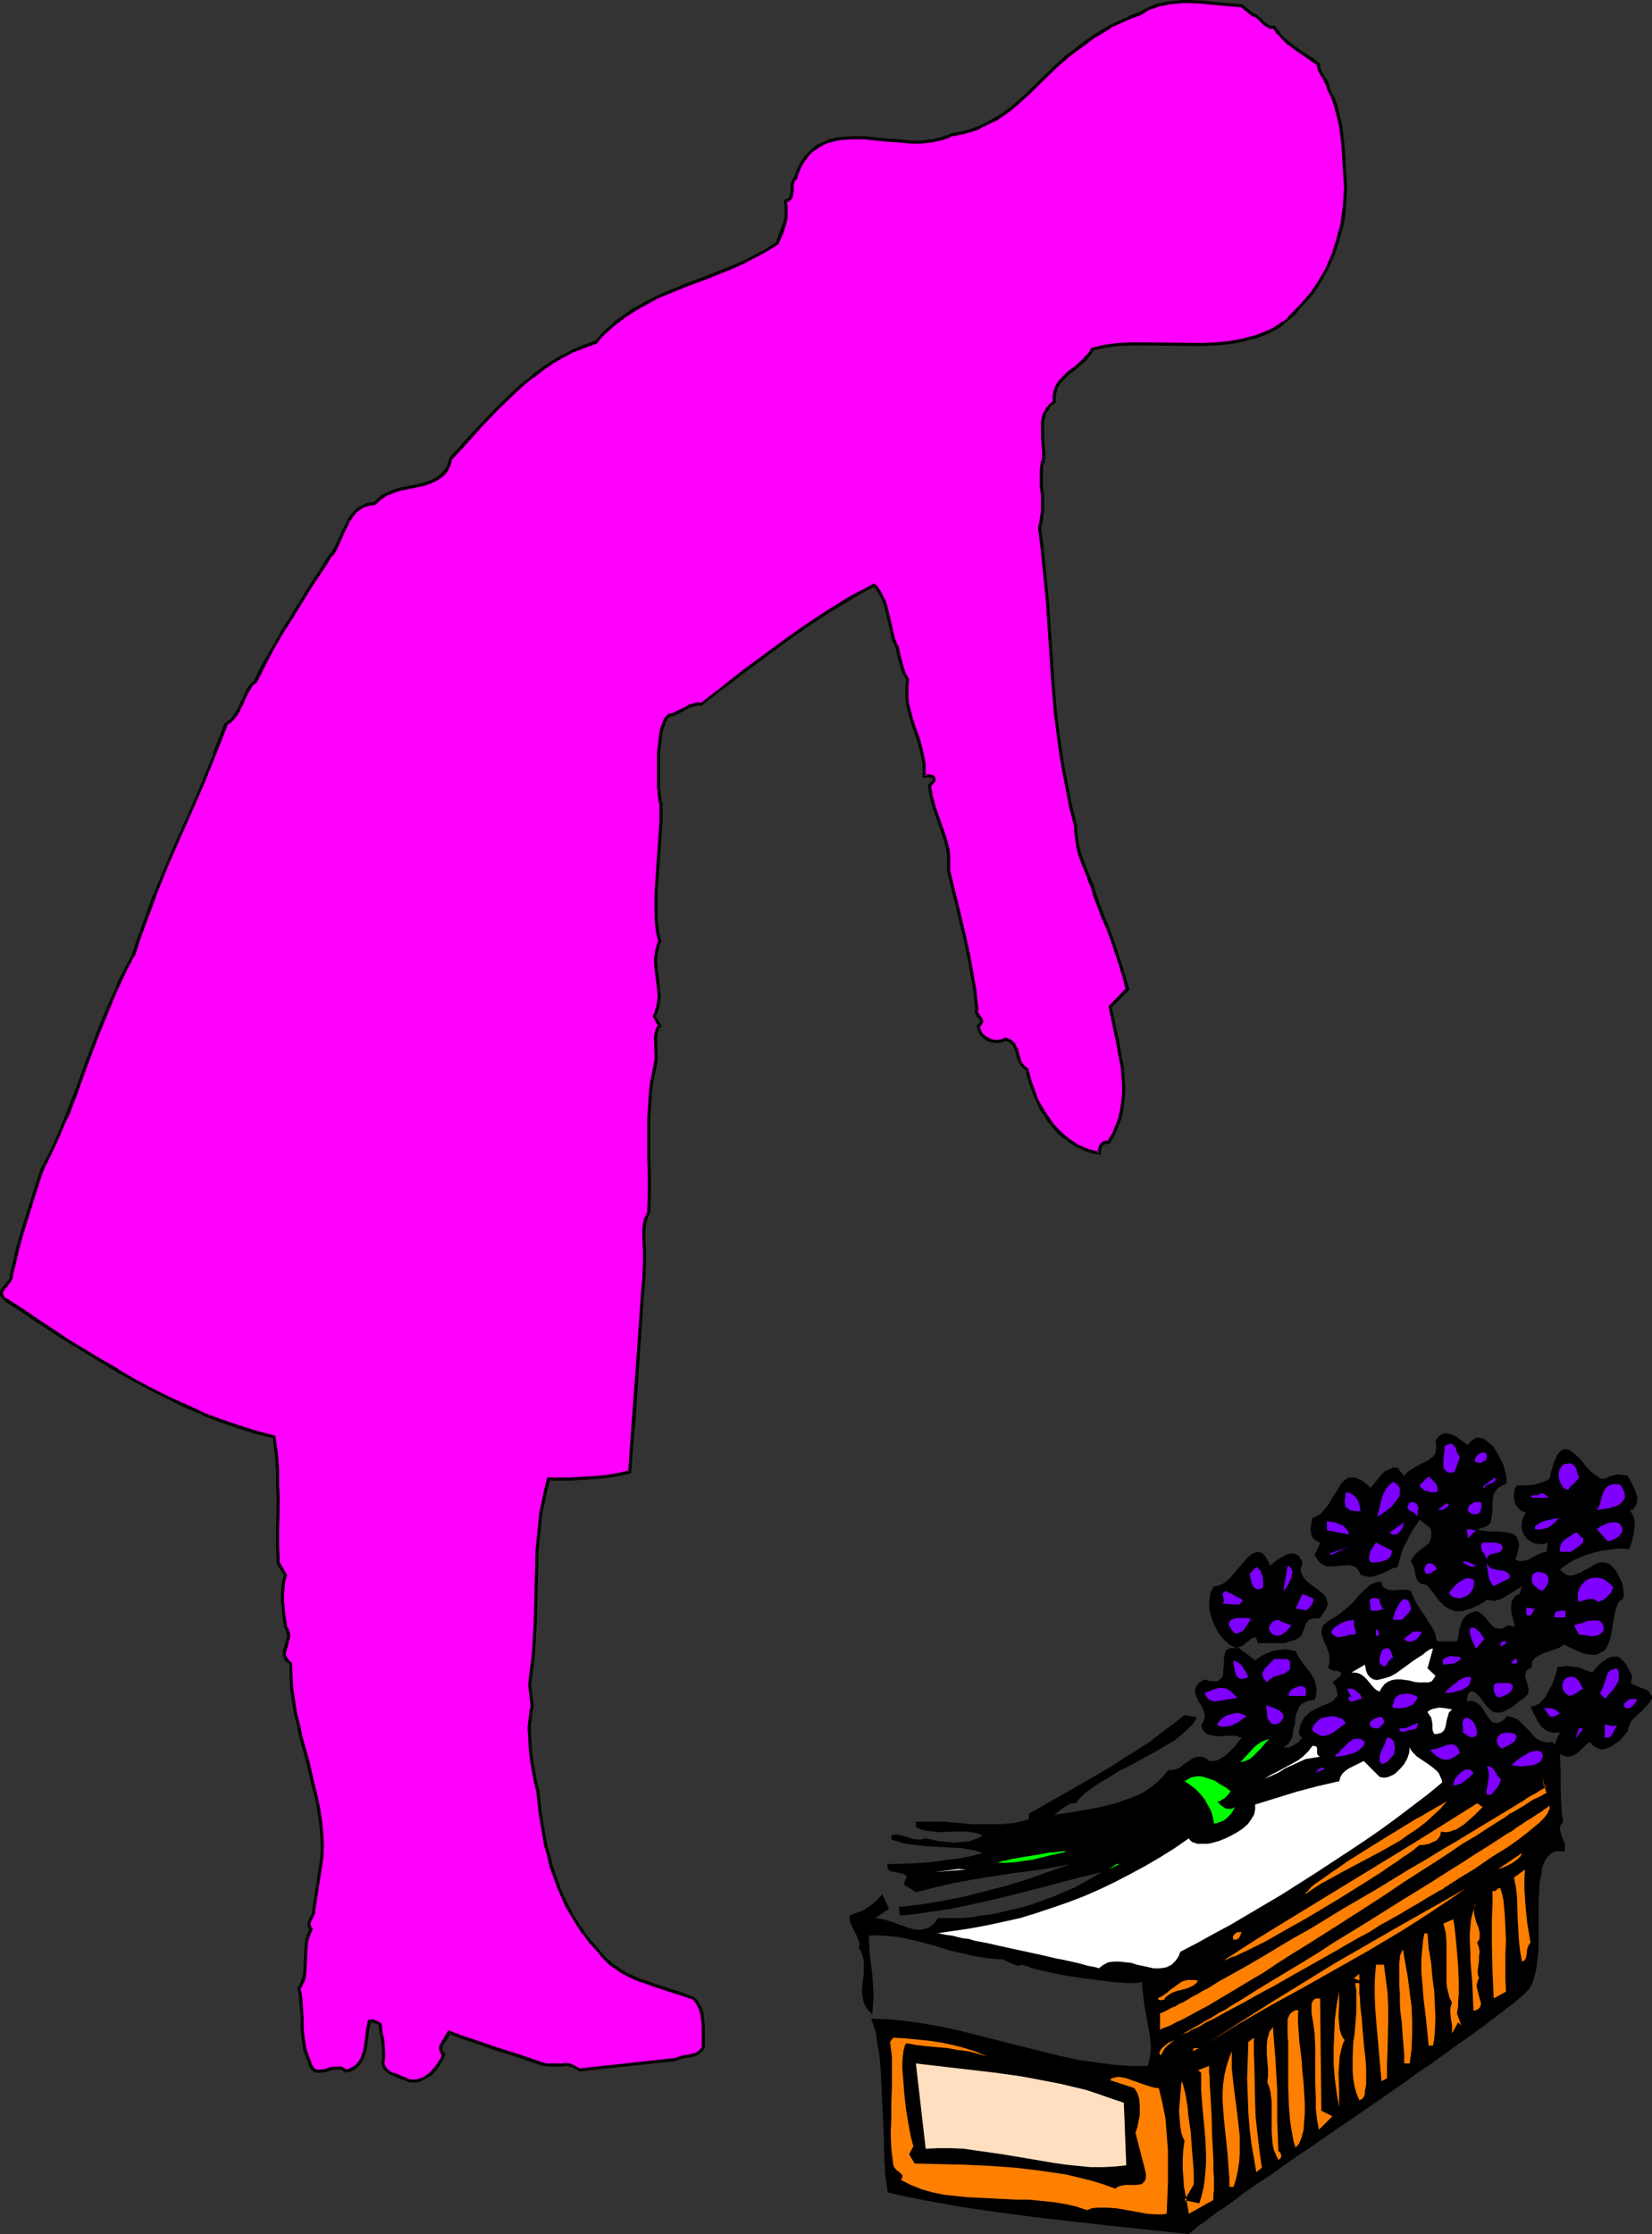 <?xml version="1.0" encoding="UTF-8" standalone="no"?>
<svg
   version="1.0"
   width="115.137mm"
   height="155.668mm"
   id="svg124"
   sodipodi:docname="Pet Funeral 3.wmf"
   xmlns:inkscape="http://www.inkscape.org/namespaces/inkscape"
   xmlns:sodipodi="http://sodipodi.sourceforge.net/DTD/sodipodi-0.dtd"
   xmlns="http://www.w3.org/2000/svg"
   xmlns:svg="http://www.w3.org/2000/svg">
  <rect width="100%" height="100%" fill="#333333" stroke="none"/>
  <sodipodi:namedview
     id="namedview124"
     pagecolor="#ffffff"
     bordercolor="#000000"
     borderopacity="0.25"
     inkscape:showpageshadow="2"
     inkscape:pageopacity="0.0"
     inkscape:pagecheckerboard="0"
     inkscape:deskcolor="#d1d1d1"
     inkscape:document-units="mm" />
  <defs
     id="defs1">
    <pattern
       id="WMFhbasepattern"
       patternUnits="userSpaceOnUse"
       width="6"
       height="6"
       x="0"
       y="0" />
  </defs>
  <path
     style="fill:#000000;fill-opacity:1;fill-rule:evenodd;stroke:none"
     d="m 386.685,380.547 0.485,-0.646 0.485,-0.485 0.485,-0.323 0.485,-0.323 0.323,-0.162 h 0.646 l 0.808,0.162 0.97,0.485 0.97,0.808 0.97,0.808 0.808,1.293 0.646,1.131 0.646,1.293 0.646,1.293 0.323,1.293 0.323,1.131 0.162,1.131 v 0.808 l -0.162,0.646 -0.646,0.162 -0.646,0.323 -0.808,0.485 -0.646,0.808 -0.485,0.808 -0.162,0.808 -0.162,1.131 v 1.939 l -0.162,1.778 -0.162,0.97 -0.162,0.808 -0.485,0.646 -0.808,0.485 -0.323,0.162 -0.646,0.162 -0.485,0.162 -0.808,0.162 0.808,0.323 1.131,0.162 1.939,0.162 h 2.262 l 1.939,0.323 0.808,0.162 0.808,0.323 0.646,0.485 0.323,0.808 0.323,0.808 v 1.131 l -0.162,0.646 -0.162,0.808 -0.162,0.808 -0.485,0.97 0.485,0.323 0.485,0.162 h 0.485 0.485 l 0.97,-0.162 1.131,-0.485 1.131,-0.646 0.97,-0.485 1.131,-0.485 0.97,-0.162 0.323,-2.424 -0.808,0.323 -0.808,0.162 -0.808,-0.162 h -0.808 l -0.808,-0.323 -0.646,-0.485 -0.646,-0.323 -0.485,-0.646 -0.485,-0.646 -0.323,-0.808 -0.162,-0.646 -0.162,-0.808 0.162,-0.97 0.162,-0.808 0.323,-0.808 0.646,-0.97 -0.646,-0.162 -0.485,-0.162 -0.808,-0.646 -0.808,-0.97 -0.323,-0.97 -0.162,-0.97 v -1.131 l 0.162,-1.131 0.646,-0.97 h 2.262 l 2.101,-0.162 1.131,-0.323 0.97,-0.323 0.97,-0.323 1.131,-0.646 0.323,-1.616 0.485,-1.454 0.323,-1.131 0.485,-1.131 0.323,-0.808 0.485,-0.646 0.485,-0.485 0.485,-0.323 0.485,-0.162 h 0.323 0.485 l 0.485,0.162 0.97,0.646 1.131,0.97 0.97,0.97 0.97,1.293 0.97,1.131 0.97,0.97 1.131,0.808 0.97,0.646 0.485,0.162 h 0.485 l 0.646,-0.162 0.485,-0.162 0.485,-0.323 0.646,-0.162 1.454,-0.323 1.454,0.162 h 0.646 l 0.646,0.323 0.485,0.97 0.646,1.131 0.485,1.131 0.485,1.131 0.323,1.131 v 0.646 l -0.162,1.131 -0.323,0.485 -0.323,0.646 -0.485,0.485 h -0.808 l 0.485,0.485 0.323,0.646 0.323,0.646 0.162,0.646 0.162,1.293 -0.162,1.293 -0.162,1.293 -0.323,1.454 -0.808,2.585 -1.131,-0.162 h -0.97 -1.293 l -1.131,0.162 -2.585,0.323 -2.585,0.646 -2.424,0.808 -2.262,0.97 -1.131,0.646 -0.97,0.646 -0.97,0.646 -0.808,0.646 0.485,0.485 0.485,0.485 0.323,0.162 0.485,0.323 0.97,0.162 0.808,-0.162 0.97,-0.323 0.97,-0.323 0.97,-0.646 0.97,-0.485 1.939,-1.131 0.808,-0.323 0.97,-0.162 0.97,0.162 0.808,0.323 0.485,0.323 0.485,0.485 0.485,0.485 0.323,0.485 0.485,0.808 0.485,0.97 0.485,0.97 0.323,0.97 0.162,0.97 0.162,0.97 v 0.97 l -0.323,0.97 -0.485,0.162 -0.323,0.323 -0.323,0.323 -0.162,0.485 -0.485,1.131 -0.323,1.454 -0.323,1.616 -0.485,3.232 -0.323,1.454 -0.485,1.454 -0.646,1.293 -0.485,0.485 -0.485,0.323 -0.646,0.323 -0.646,0.323 -0.646,0.162 h -0.808 l -0.97,-0.162 -1.131,-0.162 -0.97,-0.323 -1.293,-0.646 -1.454,-0.646 -1.454,-0.808 -0.485,0.323 -0.646,0.485 -1.293,0.485 -2.909,0.97 -1.293,0.646 -0.646,0.323 -0.485,0.323 -0.323,0.485 -0.323,0.485 -0.162,0.808 v 0.646 l -0.646,0.485 -0.646,0.323 -0.323,0.485 v 0.485 l -0.162,0.485 0.162,0.646 0.323,1.131 0.323,0.97 0.162,1.293 -0.162,0.485 -0.162,0.485 -0.485,0.485 -0.485,0.485 -1.293,0.808 -1.131,0.97 -1.131,0.808 -1.293,0.646 -1.131,0.485 h -0.646 -0.646 l -0.646,-0.162 -0.646,-0.323 -0.485,-0.485 -0.646,-0.646 -0.162,-0.162 -0.162,-0.162 -0.323,-0.485 -0.323,-0.485 -0.808,-0.97 -0.808,-0.97 -0.485,-0.323 -0.485,-0.323 -0.323,-0.162 -0.485,0.162 -0.323,0.323 -0.323,0.323 -0.162,0.808 -0.162,0.485 v 0.646 l 0.97,-0.162 0.808,0.162 0.808,0.323 0.646,0.485 0.646,0.646 0.97,1.454 0.485,0.808 0.485,0.646 0.485,0.646 0.485,0.485 0.485,0.162 h 0.808 0.323 l 0.323,-0.162 0.485,-0.323 0.485,-0.323 0.485,-0.485 0.485,-0.485 0.97,0.162 0.808,0.323 0.808,0.323 0.646,0.485 1.293,1.293 1.293,1.293 1.131,1.293 0.646,0.646 0.808,0.485 0.646,0.323 0.97,0.162 0.808,0.162 0.97,-0.162 0.646,0.646 1.454,-3.232 -0.808,0.162 h -0.808 l -0.808,-0.162 -0.646,-0.162 -0.485,-0.323 -0.646,-0.323 -0.808,-0.808 -0.808,-1.131 -0.646,-1.293 -0.646,-1.293 -0.646,-1.454 h 0.646 l 0.808,-0.323 0.646,-0.323 0.646,-0.485 0.485,-0.646 0.646,-0.646 0.808,-1.616 0.97,-1.616 0.646,-1.778 0.485,-1.454 0.162,-0.808 0.162,-0.646 1.293,-0.162 1.131,-0.162 1.131,0.162 1.293,0.162 0.97,0.162 1.131,0.485 2.262,0.808 0.808,-1.131 0.808,-0.808 0.808,-0.808 0.808,-0.485 0.646,-0.485 0.808,-0.323 0.646,-0.162 h 0.646 0.646 l 0.646,0.323 0.485,0.485 0.646,0.646 0.485,0.646 0.485,0.97 0.646,1.131 0.485,1.131 -0.485,1.454 0.808,0.646 0.808,0.323 0.808,0.323 0.97,0.323 0.808,0.323 0.646,0.485 0.485,0.808 0.323,0.485 v 0.485 l -0.646,1.131 -0.97,0.97 -0.97,1.131 -0.97,0.808 -0.97,0.97 -0.97,0.97 -0.485,1.293 -0.323,0.646 v 0.646 l -0.97,1.131 -1.131,1.293 -1.293,0.97 -1.293,0.808 -0.646,0.323 -0.646,0.162 -0.646,0.162 h -0.646 l -0.808,-0.323 -0.646,-0.323 -0.646,-0.485 -0.646,-0.808 -0.97,0.646 -0.808,0.808 -0.808,0.808 -0.97,0.808 -0.808,0.485 -0.485,0.162 -0.646,0.162 h -0.485 l -0.646,-0.162 -0.485,-0.162 -0.808,-0.323 0.162,4.363 v 4.525 l 0.162,4.525 0.162,2.262 0.323,2.101 -0.323,0.485 -0.323,0.485 -0.162,0.485 v 0.485 l 0.162,0.808 0.323,1.131 0.808,1.939 v 1.131 0.485 l -0.162,0.485 -0.97,-0.162 h -0.97 l -0.808,0.162 -0.646,0.323 -0.646,0.646 -0.485,0.485 -0.485,0.808 -0.485,0.97 -0.323,0.97 -0.162,1.131 -0.162,1.131 -0.323,1.293 -0.162,2.747 -0.162,2.909 v 6.302 3.07 3.07 l -0.323,2.747 -0.162,1.293 -0.162,1.293 -0.323,1.293 -0.323,1.131 -0.323,0.97 -0.485,0.808 -0.162,0.162 v 0.323 l -0.323,0.323 -0.485,0.485 -0.323,0.485 -0.646,0.485 -0.646,0.646 -0.808,0.646 -0.97,0.808 -0.808,0.646 -1.131,0.808 -1.131,0.97 -1.131,0.808 -1.293,0.97 -2.747,2.101 -3.07,2.262 -3.232,2.262 -3.393,2.424 -3.555,2.585 -3.878,2.585 -3.717,2.747 -7.918,5.494 -8.079,5.494 -7.918,5.494 -3.878,2.585 -3.717,2.585 -1.777,1.293 -1.777,1.293 -3.555,2.262 -3.232,2.262 -2.909,2.262 -2.747,1.939 -1.293,0.808 -1.293,0.97 -1.131,0.808 -0.97,0.808 -0.97,0.646 -0.97,0.646 -0.646,0.646 -0.808,0.646 -0.646,0.485 -0.323,0.323 -20.037,-2.101 -19.876,-2.262 -9.857,-1.293 -10.019,-1.454 -9.857,-1.778 -4.848,-0.97 -4.848,-1.131 -0.162,-1.131 -0.162,-1.131 -0.323,-2.585 -0.162,-2.909 -0.162,-3.07 v -3.07 l -0.162,-3.393 -0.323,-6.787 -0.162,-3.232 -0.162,-3.393 -0.162,-3.07 -0.323,-2.909 -0.485,-2.747 -0.323,-2.424 -0.323,-1.131 -0.323,-0.97 -0.323,-0.97 -0.323,-0.808 4.686,0.162 4.525,0.485 4.686,0.646 4.525,0.808 4.525,0.97 4.525,1.131 8.887,2.262 9.049,2.262 4.525,1.131 4.525,0.97 4.525,0.646 4.686,0.646 4.525,0.323 h 4.686 l 0.323,-1.293 0.323,-1.454 0.162,-1.454 v -1.293 l -0.323,-2.747 -0.485,-2.747 -0.485,-2.747 -0.485,-2.747 -0.323,-2.747 -0.162,-1.454 v -1.454 l -0.323,0.162 h -0.485 l -0.646,0.162 h -0.808 -0.808 -0.808 l -2.101,-0.162 -2.262,-0.162 -2.424,-0.323 -5.009,-0.646 -5.171,-0.808 -2.424,-0.485 -2.262,-0.485 -2.101,-0.485 -1.777,-0.485 -0.646,-0.323 -0.646,-0.162 -0.646,-0.162 -0.323,-0.162 -0.323,0.162 h -0.162 l -0.646,0.162 -0.808,-0.323 -0.808,-0.323 -0.808,-0.323 -0.97,-0.485 -0.808,-0.323 h -0.808 l -2.101,-0.162 -2.262,-0.323 -2.101,-0.323 -2.101,-0.485 -4.201,-0.97 -4.201,-1.293 -4.201,-1.131 -4.363,-0.97 -2.101,-0.323 -2.262,-0.162 -2.101,-0.162 -2.262,0.162 0.323,5.171 0.646,5.171 0.162,2.585 0.162,2.585 -0.162,2.585 -0.162,2.585 -0.808,-0.808 -0.808,-0.97 -0.485,-0.97 -0.323,-0.97 -0.162,-1.131 -0.162,-1.131 0.162,-2.262 0.323,-2.424 v -2.424 -1.131 l -0.323,-1.131 -0.323,-1.131 -0.646,-0.97 0.162,-0.646 v -0.485 l -0.323,-1.131 -0.485,-1.131 -0.485,-0.97 -0.485,-0.97 -0.485,-0.97 -0.323,-1.131 v -1.131 l 2.424,-0.97 1.293,-0.485 0.97,-0.646 1.131,-0.808 0.97,-0.808 0.97,-0.97 0.808,-0.97 1.777,3.878 -3.555,2.424 0.97,0.162 1.131,0.162 2.101,0.646 2.262,0.808 2.262,0.808 1.131,0.323 1.131,0.162 h 0.97 l 0.97,-0.162 0.97,-0.323 0.97,-0.646 0.808,-0.808 0.808,-1.131 h 2.747 2.909 l 2.909,-0.162 2.747,-0.485 2.747,-0.323 2.909,-0.646 2.747,-0.646 2.747,-0.646 2.585,-0.808 2.747,-0.97 2.585,-0.97 5.332,-2.262 2.424,-1.293 2.585,-1.454 2.424,-1.454 -6.625,1.616 -6.625,1.778 -13.25,3.393 -6.464,1.454 -6.787,1.454 -6.625,0.97 -3.393,0.485 -3.393,0.323 -0.323,-2.262 5.656,-0.646 5.817,-0.97 5.817,-1.131 5.656,-1.454 5.656,-1.454 5.656,-1.778 5.494,-1.939 5.494,-1.939 -5.009,0.97 -5.171,0.808 -5.171,0.646 -5.171,0.808 -5.009,0.808 -5.171,0.97 -5.009,1.131 -5.009,1.293 -3.232,-2.101 0.808,-2.101 -0.646,-0.485 -0.808,-0.323 -0.97,-0.162 -0.808,-0.162 -0.808,-0.162 -0.646,-0.323 -0.162,-0.323 -0.162,-0.323 -0.162,-0.485 0.162,-0.485 6.302,-0.162 3.07,-0.162 3.232,-0.323 3.07,-0.485 3.07,-0.323 3.232,-0.646 3.07,-0.808 -1.454,-0.485 -1.454,-0.323 -2.747,-0.485 -3.07,-0.162 -2.909,-0.162 -3.07,-0.162 -3.07,-0.323 -3.232,-0.485 -1.454,-0.485 -1.616,-0.485 v -1.131 l 1.293,-0.162 1.131,0.162 2.262,0.646 0.97,0.323 1.131,0.162 h 1.131 l 0.485,-0.162 0.646,-0.162 3.717,0.808 1.939,0.162 1.939,0.162 1.939,-0.162 1.939,-0.162 1.777,-0.646 0.808,-0.323 0.97,-0.646 -1.131,-0.323 -0.97,-0.323 -2.262,-0.323 h -2.262 l -4.525,0.162 -2.101,-0.162 -1.131,-0.162 -1.131,-0.162 -0.97,-0.323 -1.131,-0.485 v -1.454 h 3.717 3.717 l 3.717,0.323 3.878,0.323 h 3.717 3.717 l 1.777,-0.162 1.777,-0.162 1.939,-0.485 1.777,-0.485 v -1.454 l 10.503,-5.979 5.332,-3.07 5.332,-3.07 5.009,-3.232 5.171,-3.232 4.848,-3.717 2.424,-1.778 2.424,-1.939 3.232,0.646 -0.485,0.808 -0.485,0.808 -1.454,1.454 -1.777,1.616 -1.777,1.454 -2.262,1.293 -2.424,1.454 -5.009,2.747 -2.424,1.293 -2.585,1.293 -2.262,1.454 -2.262,1.293 -2.101,1.454 -1.939,1.293 -1.454,1.454 -0.646,0.646 -0.485,0.808 h -0.97 l -0.808,0.162 -0.646,0.485 -0.646,0.323 -1.293,0.97 -0.808,0.646 -0.646,0.485 4.04,-0.646 4.04,-0.646 4.201,-0.808 4.04,-0.97 2.101,-0.808 1.939,-0.646 1.939,-0.808 1.777,-0.97 1.616,-1.131 1.616,-1.293 1.454,-1.454 1.293,-1.616 h 0.808 l 0.808,-0.162 0.646,-0.162 0.808,-0.323 1.131,-0.97 1.293,-0.808 1.131,-0.808 0.646,-0.162 0.646,-0.162 h 0.646 l 0.808,0.162 0.646,0.323 0.808,0.646 h 0.808 0.646 l 0.646,-0.162 0.646,-0.323 1.131,-0.646 0.97,-0.808 0.97,-0.97 0.97,-0.97 1.777,-2.262 -0.646,-0.162 -0.646,-0.323 h -1.616 -1.454 l -1.616,0.162 -1.454,-0.162 -0.646,-0.162 -0.646,-0.162 -0.646,-0.323 -0.485,-0.485 -0.485,-0.646 -0.323,-0.97 0.485,-0.808 0.323,-0.97 0.162,-0.808 -0.162,-0.808 -0.323,-0.808 -0.323,-0.808 -0.97,-1.454 -0.323,-0.808 -0.323,-0.646 -0.162,-0.808 v -0.646 l 0.162,-0.646 0.485,-0.808 0.323,-0.323 0.485,-0.323 0.485,-0.323 0.646,-0.323 0.808,0.323 0.808,0.162 h 0.646 0.485 0.485 l 0.485,-0.323 0.485,-0.323 0.485,-0.646 0.162,-0.808 v -0.97 l 0.162,-0.97 v -1.939 l 0.162,-0.808 0.162,-0.808 0.323,-0.646 0.323,-0.162 0.323,-0.162 0.485,-0.162 h 0.485 0.646 l 0.646,0.162 -0.97,-0.485 -0.97,-0.485 -0.97,-0.808 -0.97,-0.97 -0.808,-0.97 -0.646,-1.131 -0.646,-1.131 -0.485,-1.293 -0.485,-1.293 -0.323,-1.293 -0.162,-1.293 v -1.293 l 0.162,-1.131 0.162,-1.131 0.485,-0.97 0.485,-0.808 h 0.646 l 0.485,-0.162 0.97,-0.323 0.97,-0.646 0.97,-0.808 0.97,-1.131 0.97,-1.131 1.939,-2.262 0.808,-0.97 0.97,-0.808 0.808,-0.485 0.485,-0.162 0.485,-0.162 0.323,0.162 h 0.485 l 0.485,0.323 0.323,0.323 0.485,0.485 0.323,0.646 0.485,0.808 0.323,0.97 0.97,-0.808 1.293,-0.97 1.131,-0.646 1.131,-0.646 0.646,-0.162 h 0.485 0.646 l 0.485,0.162 0.646,0.323 0.323,0.485 0.485,0.646 0.323,0.808 -0.162,0.646 -0.162,0.485 -0.162,0.485 v 0.485 l 0.323,0.97 0.485,0.808 0.646,0.808 0.97,0.808 1.777,1.293 0.97,0.808 0.808,0.646 0.646,0.808 0.323,0.97 0.162,0.485 v 0.485 l -0.162,0.485 -0.162,0.646 -0.323,0.485 -0.485,0.646 -0.485,0.808 -0.646,0.646 -0.646,-0.162 -0.646,0.162 h -0.485 l -0.485,0.162 -0.646,0.323 -0.323,0.485 -0.323,0.485 -0.162,0.646 -0.485,1.293 -0.323,0.808 -0.485,0.646 -0.808,0.485 -0.485,0.323 -0.646,0.162 -0.808,0.162 -0.808,0.323 -0.808,0.162 h -1.131 -1.131 -2.909 -1.616 l -0.162,-0.646 -0.162,-0.485 -0.162,-0.323 h -0.323 -0.323 l -0.323,0.162 -0.646,0.485 -1.616,1.293 -0.808,0.485 h -0.323 -0.485 l 4.686,3.555 1.131,-0.808 1.293,-0.808 1.293,-0.485 1.293,-0.485 1.454,-0.162 1.454,-0.162 1.293,0.162 1.454,0.323 0.808,1.616 1.131,1.616 0.97,1.293 1.131,1.454 0.808,1.454 0.323,0.808 0.162,0.808 0.162,0.808 v 0.97 l -0.162,0.97 -0.323,0.97 -0.646,0.162 h -0.646 l -1.131,0.485 -0.808,0.323 -0.646,0.646 -0.485,0.808 -0.323,0.97 -0.323,0.808 -0.162,1.131 v 0.97 l -0.323,0.97 -0.323,2.101 -0.323,0.97 -0.485,0.808 -0.646,0.808 -0.97,0.646 h 0.808 0.646 l 0.646,-0.323 0.646,-0.323 1.293,-0.808 0.97,-1.131 -0.323,-0.162 -0.162,-0.162 -0.323,-0.485 -0.162,-0.646 0.162,-0.646 0.323,-1.454 0.323,-0.485 0.162,-0.485 0.646,-0.97 0.646,-0.646 0.808,-0.646 0.808,-0.485 1.939,-0.97 1.939,-0.808 0.808,-0.323 0.646,-0.485 0.485,-0.646 0.485,-0.485 v -0.646 l -0.162,-0.808 -0.162,-0.485 -0.162,-0.646 -0.323,-0.485 -0.485,-0.485 2.101,-1.778 0.162,-0.485 v -0.162 -0.162 l -0.162,-0.162 -0.485,-0.162 -0.485,-0.162 h -0.646 l -0.646,-0.162 -0.646,-0.323 -0.162,-0.162 -0.162,-0.323 0.323,-0.97 v -0.97 -0.97 l -0.162,-0.808 -0.646,-1.778 -0.808,-1.616 -0.162,-0.808 -0.323,-0.808 v -0.646 l 0.162,-0.808 0.162,-0.646 0.646,-0.646 0.808,-0.646 1.131,-0.646 0.97,-0.646 0.97,-0.646 1.777,-1.454 1.777,-1.616 1.454,-1.778 1.454,-1.454 0.808,-0.646 0.646,-0.646 0.808,-0.323 0.646,-0.323 0.808,-0.162 h 0.808 l 0.162,0.646 0.162,0.646 0.485,0.323 0.323,0.162 0.485,0.323 h 0.485 l 1.131,0.162 1.293,-0.162 h 1.131 1.131 l 0.485,0.162 0.485,0.162 0.646,1.778 0.97,1.778 0.97,1.454 1.131,1.616 0.97,1.616 0.97,1.454 0.808,1.778 0.162,0.97 0.162,0.808 h 5.332 l 0.323,-1.131 0.162,-1.131 0.162,-1.131 0.485,-1.293 0.323,-0.97 0.808,-0.97 0.323,-0.323 0.485,-0.323 0.646,-0.323 0.646,-0.162 0.646,-0.162 0.646,0.162 0.485,0.323 0.485,0.323 0.97,0.97 0.97,1.293 0.97,0.97 0.485,0.323 0.646,0.162 0.485,0.162 0.646,-0.162 0.646,-0.162 0.808,-0.646 v 0 l 2.101,0.323 -0.323,-0.97 -0.323,-1.293 -0.323,-1.131 -0.162,-1.454 0.162,-1.293 v -0.485 l 0.323,-0.485 0.323,-0.485 0.323,-0.485 0.485,-0.323 0.646,-0.162 0.646,-2.101 -0.97,0.646 -0.97,0.646 -2.424,1.454 -1.131,0.646 -1.131,0.323 -0.646,0.162 -1.293,-0.162 -0.646,-0.162 -1.131,0.808 -1.131,0.646 -1.131,0.485 -0.97,0.485 -0.808,0.162 -0.808,0.323 -0.808,0.162 h -0.808 -0.646 l -0.646,-0.162 -1.131,-0.485 -1.131,-0.646 -0.808,-0.808 -0.808,-0.808 -0.646,-0.97 -0.646,-0.808 -0.323,-0.485 -0.323,-0.323 -0.646,-0.808 -0.485,-0.485 -0.646,-0.323 h -0.323 -0.323 l -0.808,-0.485 -0.485,-0.646 -0.323,-0.808 -0.162,-0.808 -0.323,-1.616 -0.323,-0.808 -0.485,-0.808 0.162,-0.646 0.485,-0.646 0.323,-0.485 0.485,-0.485 0.97,-0.808 1.131,-0.808 0.97,-0.808 0.323,-0.323 0.162,-0.646 0.323,-0.646 v -0.808 -0.808 l -0.323,-0.97 -2.747,-2.101 -1.939,2.909 -0.808,1.454 -0.808,1.616 -0.808,1.454 -0.485,1.616 -0.485,1.616 -0.485,1.778 -1.293,0.323 -2.262,1.131 -1.131,0.485 -1.131,0.323 -1.131,0.323 h -0.646 l -0.646,-0.162 -0.646,-0.162 -0.808,-0.162 -0.162,-0.485 -0.323,-0.485 -0.485,-0.808 -0.646,-0.485 -0.646,-0.162 -0.808,-0.162 h -0.808 l -1.777,0.162 -1.777,0.162 h -0.97 l -0.808,-0.162 -0.808,-0.323 -0.808,-0.646 -0.646,-0.808 -0.323,-0.485 -0.323,-0.646 1.454,-3.232 -0.646,-0.162 -0.323,-0.323 -0.485,-0.162 -0.323,-0.323 -0.485,-0.808 -0.162,-0.808 -0.162,-0.97 0.162,-0.97 0.323,-1.939 0.646,-0.162 0.485,-0.323 1.131,-0.646 0.808,-0.97 0.97,-1.131 1.454,-2.424 1.454,-2.262 0.646,-1.131 0.808,-0.808 0.808,-0.646 0.485,-0.162 h 0.485 0.485 0.646 l 0.485,0.162 0.646,0.323 0.646,0.323 0.646,0.485 0.808,0.646 0.808,0.808 1.454,-1.778 1.454,-1.778 0.808,-0.808 0.97,-0.485 0.646,-0.162 0.485,-0.323 h 0.646 0.646 l 1.777,2.262 0.485,-0.808 0.646,-0.485 0.646,-0.485 0.808,-0.485 1.454,-0.808 1.616,-0.808 0.646,-0.323 0.646,-0.485 0.646,-0.485 0.485,-0.646 0.162,-0.646 0.162,-0.808 v -0.97 l -0.162,-1.131 0.485,-0.646 0.323,-0.485 0.646,-0.485 0.485,-0.162 0.485,-0.162 h 0.646 l 0.485,0.162 0.646,0.162 1.131,0.485 1.131,0.808 1.131,0.808 z"
     id="path1" />
  <path
     style="fill:#7f00ff;fill-opacity:1;fill-rule:evenodd;stroke:none"
     d="m 384.584,383.779 -1.454,3.878 -0.808,0.162 h -0.646 l -0.485,-0.162 -0.323,-0.323 -0.323,-0.323 -0.323,-0.485 v -0.485 -0.485 -1.293 l 0.162,-1.293 0.162,-1.131 v -0.97 l 0.646,-0.323 0.323,-0.162 0.485,-0.162 h 0.323 l 0.323,0.162 0.162,0.162 0.485,0.485 0.323,0.808 0.162,0.646 0.485,0.808 z"
     id="path2" />
  <path
     style="fill:#7f00ff;fill-opacity:1;fill-rule:evenodd;stroke:none"
     d="m 391.694,383.779 -0.162,0.323 -0.162,0.485 -0.485,0.162 -0.485,0.323 -0.485,0.162 h -0.485 l -0.485,-0.162 -0.485,-0.323 v -0.323 l 0.162,-0.323 0.323,-0.646 0.485,-0.485 0.646,-0.323 0.646,-0.162 0.646,0.162 0.162,0.162 v 0.323 l 0.162,0.323 z"
     id="path3" />
  <path
     style="fill:#7f00ff;fill-opacity:1;fill-rule:evenodd;stroke:none"
     d="m 415.933,389.111 -0.323,0.485 -0.323,0.323 -0.646,0.808 -0.808,0.646 -0.485,0.485 -0.162,0.485 -0.646,-0.162 -0.323,-0.162 -0.485,-0.323 -0.323,-0.485 -0.485,-0.97 -0.323,-1.131 v -0.646 -0.646 l 0.162,-0.646 0.323,-0.646 0.323,-0.323 0.323,-0.485 0.485,-0.162 h 0.485 l 0.485,-0.162 h 0.485 l 0.485,0.162 0.485,0.485 0.485,0.485 0.323,1.293 z"
     id="path4" />
  <path
     style="fill:#7f00ff;fill-opacity:1;fill-rule:evenodd;stroke:none"
     d="m 378.444,392.99 h -1.454 l -1.293,-0.323 -0.485,-0.162 -0.97,-0.808 -0.323,-0.485 2.424,-2.424 0.162,0.323 0.485,0.323 0.485,0.485 0.485,0.485 0.323,0.485 0.323,0.646 0.162,0.808 -0.162,0.323 z"
     id="path5" />
  <path
     style="fill:#7f00ff;fill-opacity:1;fill-rule:evenodd;stroke:none"
     d="m 391.048,391.858 -0.485,-0.323 3.232,-2.424 0.162,0.323 v 0.162 l -0.162,0.485 -0.485,0.323 -1.131,0.485 -0.485,0.162 -0.485,0.485 z"
     id="path6" />
  <path
     style="fill:#7f00ff;fill-opacity:1;fill-rule:evenodd;stroke:none"
     d="m 362.77,399.453 0.323,-1.293 0.323,-1.131 0.646,-2.747 0.485,-1.131 0.646,-1.131 0.808,-0.97 0.97,-0.808 0.808,0.485 0.646,0.646 0.323,0.646 v 0.646 0.646 l -0.162,0.808 -0.485,0.646 -0.485,0.646 -1.131,1.454 -1.293,0.97 -1.293,0.97 -0.646,0.323 z"
     id="path7" />
  <path
     style="fill:#7f00ff;fill-opacity:1;fill-rule:evenodd;stroke:none"
     d="m 428.052,394.444 -0.485,0.808 -0.808,0.808 -0.808,0.485 -0.97,0.323 -1.131,0.323 -1.131,0.162 -2.101,0.323 0.485,-0.808 0.485,-1.131 0.162,-0.97 0.323,-0.97 0.323,-0.97 0.646,-0.97 0.323,-0.323 0.485,-0.323 0.485,-0.162 0.646,-0.162 h 0.808 0.646 l 0.485,0.323 0.323,0.485 0.323,0.646 0.323,0.646 z"
     id="path8" />
  <path
     style="fill:#7f00ff;fill-opacity:1;fill-rule:evenodd;stroke:none"
     d="m 358.407,397.999 h -0.808 -0.646 l -0.646,-0.162 h -0.485 l -0.323,-0.162 -0.323,-0.323 -0.646,-0.323 -0.162,-0.646 -0.162,-0.97 0.162,-1.131 0.162,-1.293 0.97,0.162 0.808,0.485 0.646,0.485 0.485,0.646 0.323,0.646 0.323,0.808 z"
     id="path9" />
  <path
     style="fill:#7f00ff;fill-opacity:1;fill-rule:evenodd;stroke:none"
     d="m 408.176,394.444 h -4.686 l -0.162,-0.162 v -0.162 l 0.162,-0.323 h 0.323 0.323 0.485 0.485 l 0.323,-0.162 0.162,-0.323 h 0.485 0.323 l 0.646,0.323 0.485,0.485 z"
     id="path10" />
  <path
     style="fill:#7f00ff;fill-opacity:1;fill-rule:evenodd;stroke:none"
     d="m 373.435,397.999 v 1.454 l -0.323,-0.485 -0.485,-0.485 -0.646,-0.323 -0.646,-0.323 -0.485,-0.485 v -0.323 l -0.162,-0.162 0.162,-0.323 0.162,-0.323 0.162,-0.323 0.485,-0.323 h 0.485 l 0.485,0.162 0.323,0.162 0.323,0.323 0.162,0.323 0.162,0.485 v 0.485 z"
     id="path11" />
  <path
     style="fill:#7f00ff;fill-opacity:1;fill-rule:evenodd;stroke:none"
     d="m 381.676,396.221 -0.162,0.323 -0.323,0.323 -0.646,0.485 -0.808,0.323 h -0.97 l 2.262,-1.778 z"
     id="path12" />
  <path
     style="fill:#7f00ff;fill-opacity:1;fill-rule:evenodd;stroke:none"
     d="m 390.24,395.898 v 1.131 l -0.162,0.485 -0.162,0.485 -0.162,0.323 -0.323,0.323 -0.646,0.162 h -0.646 l -0.485,-0.162 -0.485,-0.323 -0.323,-0.162 -0.162,-0.323 v -0.323 -0.323 l 0.323,-0.646 0.646,-0.485 0.808,-0.485 h 0.323 0.485 0.485 z"
     id="path13" />
  <path
     style="fill:#7f00ff;fill-opacity:1;fill-rule:evenodd;stroke:none"
     d="m 410.6,399.776 -1.131,1.293 -0.808,0.646 -0.646,0.485 -0.97,0.323 -0.808,0.162 -0.97,0.162 -0.97,-0.162 v -0.323 l 0.162,-0.485 0.646,-0.485 0.808,-0.485 0.808,-0.323 2.101,-0.485 0.97,-0.162 z"
     id="path14" />
  <path
     style="fill:#7f00ff;fill-opacity:1;fill-rule:evenodd;stroke:none"
     d="m 355.336,404.139 -5.817,-1.131 v -2.424 l 1.939,0.323 0.97,0.323 0.808,0.323 0.646,0.323 0.646,0.646 0.485,0.646 z"
     id="path15" />
  <path
     style="fill:#7f00ff;fill-opacity:1;fill-rule:evenodd;stroke:none"
     d="m 423.527,405.917 -2.909,-3.232 1.131,-0.808 1.131,-0.485 0.97,-0.323 0.97,-0.162 h 0.808 l 0.646,0.162 0.485,0.485 0.323,0.323 0.162,0.485 0.162,0.485 -0.162,0.646 -0.323,0.485 -0.485,0.646 -0.808,0.485 -0.97,0.485 z"
     id="path16" />
  <path
     style="fill:#7f00ff;fill-opacity:1;fill-rule:evenodd;stroke:none"
     d="m 369.88,400.908 -0.485,1.454 -0.323,0.646 -0.485,0.485 -0.485,0.485 -0.485,0.162 h -0.808 l -0.808,-0.485 z"
     id="path17" />
  <path
     style="fill:#7f00ff;fill-opacity:1;fill-rule:evenodd;stroke:none"
     d="m 386.685,405.109 -0.323,-2.424 2.424,0.323 z"
     id="path18" />
  <path
     style="fill:#7f00ff;fill-opacity:1;fill-rule:evenodd;stroke:none"
     d="m 417.064,405.109 v 0.646 l -0.162,0.646 -0.485,0.323 -0.485,0.485 -1.131,0.808 -0.97,0.646 h -2.909 v -0.485 -0.485 l 0.162,-0.808 0.323,-0.646 0.646,-0.646 0.646,-0.485 0.808,-0.485 1.454,-0.97 h 0.323 l 0.323,0.162 0.323,0.323 0.162,0.323 0.323,0.323 0.323,0.162 z"
     id="path19" />
  <path
     style="fill:#7f00ff;fill-opacity:1;fill-rule:evenodd;stroke:none"
     d="m 366.648,408.341 v 0.485 l -0.162,0.485 -0.323,0.808 -0.646,0.485 -0.646,0.323 -0.97,0.323 -0.808,0.162 h -0.97 l -0.808,0.162 -0.485,-0.485 -0.162,-0.485 v -0.646 l 0.162,-0.646 0.162,-0.808 0.485,-0.808 0.97,-1.454 z"
     id="path20" />
  <path
     style="fill:#7f00ff;fill-opacity:1;fill-rule:evenodd;stroke:none"
     d="m 395.572,406.886 0.162,0.485 v 0.485 l -0.162,0.323 -0.162,0.323 -0.485,0.323 -0.808,0.162 -0.646,0.162 -0.808,0.162 -0.646,0.485 -0.162,0.323 -0.162,0.485 -0.323,-0.485 -0.162,-0.646 -0.808,-0.97 -0.162,-0.646 -0.162,-0.485 0.162,-0.646 0.323,-0.485 h 1.454 1.293 l 1.131,0.162 0.646,0.162 z"
     id="path21" />
  <path
     style="fill:#7f00ff;fill-opacity:1;fill-rule:evenodd;stroke:none"
     d="m 350.166,409.149 5.171,-1.778 -4.686,2.101 z"
     id="path22" />
  <path
     style="fill:#7f00ff;fill-opacity:1;fill-rule:evenodd;stroke:none"
     d="m 378.444,413.35 -0.646,0.323 -0.485,0.323 -0.162,0.162 -0.808,0.323 h -0.323 -0.323 l -0.323,-0.485 -0.162,-0.485 v -0.485 l 0.162,-0.323 0.323,-0.646 0.485,-0.323 h 0.646 l 0.646,0.162 0.323,0.323 0.323,0.323 0.162,0.323 z"
     id="path23" />
  <path
     style="fill:#7f00ff;fill-opacity:1;fill-rule:evenodd;stroke:none"
     d="m 388.786,412.381 -0.323,0.162 h -0.485 -0.485 l -0.646,-0.162 -0.808,-0.485 -0.485,-0.323 -0.323,-0.323 h 1.131 l 0.808,0.323 0.808,0.323 z"
     id="path24" />
  <path
     style="fill:#7f00ff;fill-opacity:1;fill-rule:evenodd;stroke:none"
     d="m 397.673,415.612 -4.201,2.101 -0.323,-0.323 -0.323,-0.485 -0.485,-0.808 -0.162,-0.808 -0.323,-1.939 -0.162,-0.808 v -0.97 l 0.162,0.485 0.323,0.485 0.323,0.323 0.485,0.323 0.97,0.162 0.97,0.162 1.131,0.162 0.808,0.323 0.323,0.323 0.323,0.162 0.162,0.485 z"
     id="path25" />
  <path
     style="fill:#7f00ff;fill-opacity:1;fill-rule:evenodd;stroke:none"
     d="m 338.046,419.006 1.131,-6.625 0.485,0.162 0.323,0.323 0.162,0.323 0.162,0.323 0.162,0.485 -0.162,0.485 -0.162,1.131 -0.485,0.97 -0.485,0.97 -0.646,0.97 z"
     id="path26" />
  <path
     style="fill:#7f00ff;fill-opacity:1;fill-rule:evenodd;stroke:none"
     d="m 332.714,418.036 -0.485,0.323 -0.485,0.162 h -0.646 l -0.323,-0.162 -0.323,-0.162 -0.485,-0.646 -0.323,-0.808 -0.162,-0.808 -0.162,-0.808 -0.162,-0.646 1.777,-1.778 0.646,0.485 0.485,0.485 0.162,0.646 0.323,0.646 0.162,1.454 z"
     id="path27" />
  <path
     style="fill:#7f00ff;fill-opacity:1;fill-rule:evenodd;stroke:none"
     d="m 406.237,419.006 -0.97,-0.485 -0.97,-0.808 -0.485,-0.485 -0.162,-0.485 -0.162,-0.485 v -0.646 l 0.162,-0.646 0.162,-0.485 0.485,-0.162 0.323,-0.323 h 0.646 0.485 l 0.485,0.162 0.485,0.162 0.485,0.162 0.323,0.485 0.323,0.485 v 0.485 0.646 l -0.323,0.808 -0.485,0.808 z"
     id="path28" />
  <path
     style="fill:#7f00ff;fill-opacity:1;fill-rule:evenodd;stroke:none"
     d="m 424.982,418.036 -0.323,0.646 -0.323,0.808 -0.485,0.485 -0.485,0.485 -0.485,0.485 -0.485,0.323 -1.454,0.646 -0.485,-0.485 -0.485,-0.162 -0.646,-0.162 h -0.808 l -1.293,0.323 -1.293,0.485 -0.323,-0.808 v -0.808 -0.808 l 0.323,-0.808 0.323,-0.808 0.485,-0.646 0.646,-0.646 0.646,-0.485 0.646,-0.323 0.808,-0.162 0.97,-0.162 0.808,0.162 0.97,0.162 0.97,0.646 0.808,0.646 z"
     id="path29" />
  <path
     style="fill:#7f00ff;fill-opacity:1;fill-rule:evenodd;stroke:none"
     d="m 388.139,415.936 0.162,0.808 -0.162,0.97 -0.162,0.808 -0.485,0.646 -0.485,0.646 -0.646,0.485 -0.808,0.323 -0.97,0.323 -0.97,-0.162 -0.808,-0.162 -0.646,-0.485 -0.485,-0.646 0.485,-0.646 0.646,-0.646 0.646,-0.808 0.808,-0.646 0.808,-0.485 0.808,-0.485 1.131,-0.162 0.485,0.162 z"
     id="path30" />
  <path
     style="fill:#7f00ff;fill-opacity:1;fill-rule:evenodd;stroke:none"
     d="m 327.381,421.591 -0.485,0.485 -0.485,0.485 h -0.808 -0.808 l -1.616,-0.162 h -0.646 l -0.485,-0.162 0.162,-0.162 0.162,-0.162 v -0.485 l -0.162,-0.97 -0.162,-0.485 v -0.323 l 0.162,-0.162 0.162,-0.162 0.323,-0.162 0.323,-0.162 0.646,0.485 0.646,0.162 0.97,0.646 1.131,0.485 0.485,0.323 z"
     id="path31" />
  <path
     style="fill:#7f00ff;fill-opacity:1;fill-rule:evenodd;stroke:none"
     d="m 345.964,420.945 v 0.323 0.323 l -0.162,0.485 -0.323,0.646 -0.323,0.323 -0.323,0.485 -0.485,0.323 -0.485,0.323 -0.646,-0.323 h -0.646 l -0.646,-0.162 h -0.646 l 1.777,-3.878 z"
     id="path32" />
  <path
     style="fill:#7f00ff;fill-opacity:1;fill-rule:evenodd;stroke:none"
     d="m 364.547,423.692 -1.616,0.485 h -0.97 -0.97 v -0.485 -0.646 l -0.162,-0.97 v -0.485 l 0.162,-0.323 0.162,-0.323 h 0.485 l 0.485,-0.162 0.323,0.162 h 0.485 l 0.162,0.162 0.323,0.162 v 0.485 l 0.162,0.485 0.162,0.485 0.323,0.646 z"
     id="path33" />
  <path
     style="fill:#7f00ff;fill-opacity:1;fill-rule:evenodd;stroke:none"
     d="m 371.657,423.692 -0.485,0.97 -0.646,0.646 -0.323,0.323 -0.323,0.323 -0.646,0.646 h -2.262 v -0.485 l 0.162,-0.485 0.323,-1.131 0.646,-1.293 0.646,-1.131 0.485,-0.485 0.323,-0.323 0.485,-0.162 0.323,0.162 0.485,0.162 0.323,0.485 0.323,0.808 z"
     id="path34" />
  <path
     style="fill:#7f00ff;fill-opacity:1;fill-rule:evenodd;stroke:none"
     d="m 404.298,423.692 -0.485,0.646 -0.323,0.808 -0.323,0.162 -0.323,0.162 h -0.485 l -0.323,-0.323 v -1.778 l 1.131,0.162 z"
     id="path35" />
  <path
     style="fill:#7f00ff;fill-opacity:1;fill-rule:evenodd;stroke:none"
     d="m 412.378,425.954 h -2.909 v -0.646 l 0.162,-0.485 0.323,-0.323 0.323,-0.162 0.97,-0.162 h 1.131 z"
     id="path36" />
  <path
     style="fill:#7f00ff;fill-opacity:1;fill-rule:evenodd;stroke:none"
     d="m 329.482,426.277 -0.323,0.646 -0.808,1.293 -0.485,0.646 -0.485,0.646 -0.646,0.323 -0.808,0.323 h -0.646 l -0.808,-0.808 -0.323,-0.646 -0.323,-0.485 -0.162,-0.646 0.162,-0.323 0.162,-0.323 0.323,-0.323 0.485,-0.162 0.485,-0.162 0.485,-0.162 h 1.293 1.293 z"
     id="path37" />
  <path
     style="fill:#7f00ff;fill-opacity:1;fill-rule:evenodd;stroke:none"
     d="m 340.147,428.055 -0.323,0.485 -0.485,0.485 -0.485,0.646 -0.808,0.485 -0.646,0.485 -0.808,0.162 -0.808,-0.162 -0.485,-0.162 -0.323,-0.323 -0.485,-0.485 -0.162,-0.646 v -0.646 l 0.323,-0.485 0.323,-0.485 0.485,-0.485 0.646,-0.162 0.646,-0.162 0.808,0.485 0.808,0.323 0.97,0.323 z"
     id="path38" />
  <path
     style="fill:#7f00ff;fill-opacity:1;fill-rule:evenodd;stroke:none"
     d="m 356.629,426.601 v 0.646 0.485 l 0.162,0.97 0.323,0.808 v 0.485 l -0.162,0.485 h -0.646 -0.808 l -0.808,0.323 -0.808,0.162 -0.97,0.162 h -0.808 l -0.485,-0.323 -0.323,-0.162 -0.323,-0.323 -0.323,-0.485 0.485,-0.808 0.646,-0.646 0.646,-0.323 0.646,-0.485 0.808,-0.323 0.808,-0.323 0.97,-0.162 z"
     id="path39" />
  <path
     style="fill:#7f00ff;fill-opacity:1;fill-rule:evenodd;stroke:none"
     d="m 422.396,429.509 -0.323,0.323 -0.323,0.323 -0.808,0.485 -0.808,0.162 -0.808,0.162 -1.616,-0.323 -1.777,-0.162 -1.293,-2.424 v 0 l 0.485,-0.162 0.485,-0.162 1.293,-0.323 1.131,-0.485 1.293,-0.162 h 0.646 0.646 0.485 l 0.485,0.323 0.323,0.323 0.323,0.485 0.162,0.646 z"
     id="path40" />
  <path
     style="fill:#7f00ff;fill-opacity:1;fill-rule:evenodd;stroke:none"
     d="m 391.048,431.61 -2.262,2.585 -0.485,-1.131 -0.485,-0.97 -0.323,-0.808 -0.162,-0.808 -0.162,-0.646 v -0.485 l 0.162,-0.323 0.162,-0.323 0.162,-0.162 0.323,0.162 h 0.485 l 0.323,0.323 0.646,0.485 0.485,0.485 0.485,0.808 z"
     id="path41" />
  <path
     style="fill:#7f00ff;fill-opacity:1;fill-rule:evenodd;stroke:none"
     d="m 363.093,429.509 v 0.323 l 0.162,0.485 -0.162,0.323 -0.162,0.162 h -0.162 -0.323 v -2.101 0.323 l 0.162,0.162 0.323,0.162 z"
     id="path42" />
  <path
     style="fill:#7f00ff;fill-opacity:1;fill-rule:evenodd;stroke:none"
     d="m 374.566,429.832 -0.323,0.485 -0.323,0.485 -0.485,0.646 -0.646,0.485 -0.808,0.323 -0.646,0.162 -0.323,-0.162 h -0.485 l -0.323,-0.323 -0.323,-0.323 1.131,-0.97 0.485,-0.323 0.485,-0.485 0.485,-0.162 h 0.646 0.646 z"
     id="path43" />
  <path
     style="fill:#7f00ff;fill-opacity:1;fill-rule:evenodd;stroke:none"
     d="m 396.704,432.256 v 0.485 0.162 l -0.485,0.162 -0.485,0.323 -0.323,0.162 -0.162,0.162 v -0.323 -0.323 -0.323 l 0.162,-0.162 0.323,-0.323 h 0.162 0.323 z"
     id="path44" />
  <path
     style="fill:#7f00ff;fill-opacity:1;fill-rule:evenodd;stroke:none"
     d="m 366.971,436.619 h -0.323 l -0.162,0.162 -0.485,0.485 -0.323,0.485 -0.323,0.485 -0.323,0.485 -0.323,0.162 h -0.162 l -0.323,-0.162 -0.323,-0.323 -0.485,-0.323 v -1.293 l 0.323,-1.293 0.162,-0.485 0.162,-0.323 0.323,-0.323 0.485,-0.162 0.646,-0.162 0.323,0.162 0.323,0.323 0.162,0.323 0.162,0.323 0.162,0.485 0.162,0.485 z"
     id="path45" />
  <path
     style="fill:#ffffff;fill-opacity:1;fill-rule:evenodd;stroke:none"
     d="m 376.02,439.366 2.101,1.939 -0.162,0.323 -0.323,0.485 -0.485,0.646 -0.808,0.323 h -0.808 -0.97 -0.97 l -1.131,-0.162 -1.131,-0.323 -2.424,-0.323 h -0.97 l -1.131,0.162 -0.97,0.323 -0.97,0.646 -0.323,0.323 -0.485,0.646 -0.323,0.485 -0.323,0.646 -0.97,-0.485 -0.808,-0.808 -0.808,-0.97 -0.808,-0.97 -0.808,-0.808 -0.97,-0.646 -0.485,-0.162 -0.646,-0.162 h -0.485 -0.646 l 3.555,-2.101 0.162,0.808 0.162,0.808 0.323,0.808 0.323,0.485 0.485,0.485 0.485,0.323 0.323,0.162 0.646,0.162 h 0.485 l 0.646,-0.162 1.293,-0.323 1.454,-0.485 1.454,-0.808 2.909,-2.101 1.293,-0.97 1.454,-0.97 1.293,-0.808 0.97,-0.808 0.97,-0.646 0.485,-0.162 h 0.323 z"
     id="path46" />
  <path
     style="fill:#7f00ff;fill-opacity:1;fill-rule:evenodd;stroke:none"
     d="m 384.907,436.619 -0.323,0.485 -0.485,0.323 -0.485,0.323 -0.646,0.323 -1.293,0.162 -1.454,0.162 -0.162,-0.485 v -0.323 -0.323 l 0.162,-0.323 0.162,-0.162 0.323,-0.162 0.808,-0.323 0.97,-0.162 0.808,0.162 h 0.97 z"
     id="path47" />
  <path
     style="fill:#7f00ff;fill-opacity:1;fill-rule:evenodd;stroke:none"
     d="m 339.824,438.397 v 0.485 0.485 l -0.162,0.485 -0.323,0.162 -0.808,0.646 -0.97,0.323 -1.131,0.323 -0.97,0.323 -0.97,0.646 -0.323,0.323 -0.323,0.485 -0.485,-0.485 -0.485,-0.485 -0.162,-0.485 -0.162,-0.323 v -0.485 -0.323 l 0.485,-0.808 0.485,-0.646 0.808,-0.808 0.646,-0.646 0.646,-0.646 h 0.485 0.808 1.293 0.646 l 0.485,0.162 0.485,0.485 v 0.323 z"
     id="path48" />
  <path
     style="fill:#7f00ff;fill-opacity:1;fill-rule:evenodd;stroke:none"
     d="m 399.612,438.074 h -1.454 l 0.162,-0.485 0.323,-0.323 0.323,-0.323 h 0.646 z"
     id="path49" />
  <path
     style="fill:#7f00ff;fill-opacity:1;fill-rule:evenodd;stroke:none"
     d="m 328.836,441.629 -0.646,0.323 -0.485,0.162 h -0.485 -0.485 l -0.323,-0.162 -0.323,-0.162 -0.485,-0.646 -0.323,-0.97 -0.162,-0.97 -0.162,-0.97 v -0.97 l 0.646,0.323 0.646,0.323 0.646,0.485 0.485,0.646 0.808,1.293 0.323,0.646 z"
     id="path50" />
  <path
     style="fill:#7f00ff;fill-opacity:1;fill-rule:evenodd;stroke:none"
     d="m 423.043,447.284 -0.485,-0.162 -0.323,-0.323 -0.485,-0.485 -0.323,-0.485 0.323,-0.323 0.162,-0.485 0.485,-0.97 0.323,-0.97 0.323,-1.131 0.323,-0.97 0.485,-0.808 0.485,-0.323 0.485,-0.162 0.485,-0.162 0.646,-0.162 0.323,0.646 0.162,0.646 v 0.485 0.485 l -0.162,1.131 -0.485,0.97 -1.293,1.778 -0.808,0.808 z"
     id="path51" />
  <path
     style="fill:#7f00ff;fill-opacity:1;fill-rule:evenodd;stroke:none"
     d="m 387.331,441.629 0.162,0.485 -0.162,0.646 -0.162,0.485 -0.162,0.485 -0.323,0.323 -0.485,0.323 -1.131,0.646 -1.131,0.323 -1.131,0.323 -1.131,0.162 h -1.131 l 1.454,-1.454 1.616,-1.293 0.808,-0.646 0.97,-0.485 0.97,-0.323 z"
     id="path52" />
  <path
     style="fill:#7f00ff;fill-opacity:1;fill-rule:evenodd;stroke:none"
     d="m 417.064,444.86 -0.646,0.162 -0.646,0.485 -1.293,0.808 -0.485,0.162 -0.646,0.162 -0.323,-0.162 -0.323,-0.323 -0.323,-0.162 -0.323,-0.485 -0.323,-0.485 -0.162,-0.646 v -0.808 l 0.162,-0.485 0.323,-0.646 0.485,-0.485 0.485,-0.323 h 0.808 0.646 l 0.646,0.323 0.323,0.323 0.485,0.485 0.485,0.97 0.323,0.485 z"
     id="path53" />
  <path
     style="fill:#7f00ff;fill-opacity:1;fill-rule:evenodd;stroke:none"
     d="m 397.673,445.83 -0.323,0.162 -0.485,0.323 -0.808,0.323 -0.808,0.323 h -0.323 -0.485 l -0.646,-0.808 -0.323,-0.97 v -0.485 -0.485 l 0.162,-0.485 0.162,-0.323 0.97,-0.162 h 0.97 0.97 0.808 l 0.323,0.162 0.323,0.162 0.162,0.162 0.162,0.323 v 0.323 l -0.162,0.323 -0.162,0.485 z"
     id="path54" />
  <path
     style="fill:#7f00ff;fill-opacity:1;fill-rule:evenodd;stroke:none"
     d="m 343.864,446.638 h -4.363 v -0.323 -0.323 l 0.323,-0.485 0.162,-0.323 0.97,-0.646 0.97,-0.323 0.485,-0.162 h 0.485 l 0.323,0.162 0.485,0.162 0.162,0.323 0.162,0.485 v 0.646 z"
     id="path55" />
  <path
     style="fill:#7f00ff;fill-opacity:1;fill-rule:evenodd;stroke:none"
     d="m 325.927,447.284 h -1.131 l -1.293,0.323 h -0.646 l -0.485,0.162 -1.293,0.162 -1.131,0.162 -0.485,-0.162 -0.646,-0.162 -0.485,-0.323 -0.323,-0.323 -0.323,-0.485 -0.323,-0.808 1.293,-0.485 1.293,-0.485 1.131,-0.323 h 0.97 l 0.97,0.162 1.131,0.646 0.323,0.323 0.485,0.485 0.485,0.485 z"
     id="path56" />
  <path
     style="fill:#7f00ff;fill-opacity:1;fill-rule:evenodd;stroke:none"
     d="m 358.73,447.284 -2.424,0.808 h -0.485 l -0.323,-0.162 -0.162,-0.323 -0.162,-0.323 0.323,-0.485 h 0.162 l 0.323,0.162 -1.131,-2.101 0.646,-0.162 h 0.646 l 0.646,0.323 0.485,0.323 0.485,0.485 0.485,0.323 z"
     id="path57" />
  <path
     style="fill:#7f00ff;fill-opacity:1;fill-rule:evenodd;stroke:none"
     d="m 373.435,446.961 -0.323,0.808 -0.485,0.485 -0.485,0.646 -0.646,0.323 -0.485,0.162 -0.646,0.323 -1.616,0.162 h -0.808 -0.323 -0.323 l -0.323,-0.162 -0.162,-0.323 v -0.323 l 0.162,-0.323 0.162,-0.485 v -0.485 l 0.323,-0.485 0.323,-0.323 0.808,-0.646 0.808,-0.162 1.131,-0.162 0.97,0.162 1.131,0.323 z"
     id="path58" />
  <path
     style="fill:#7f00ff;fill-opacity:1;fill-rule:evenodd;stroke:none"
     d="m 431.284,447.607 -0.323,0.485 -0.323,0.485 -0.485,0.646 -0.646,0.485 -0.485,0.162 h -0.485 -0.162 l -0.323,-0.162 -0.162,-0.323 -0.162,-0.323 0.162,-0.485 0.485,-0.323 0.323,-0.485 0.485,-0.162 0.485,-0.162 h 0.646 0.485 z"
     id="path59" />
  <path
     style="fill:#7f00ff;fill-opacity:1;fill-rule:evenodd;stroke:none"
     d="m 337.4,453.425 -0.485,0.323 -0.485,0.323 h -0.485 -0.485 l -0.485,-0.162 -0.485,-0.485 -0.323,-0.485 -0.323,-0.646 -0.323,-3.232 0.808,0.323 1.777,0.646 0.97,0.485 0.646,0.646 0.323,0.323 v 0.323 0.323 0.323 l -0.323,0.485 z"
     id="path60" />
  <path
     style="fill:#ffffff;fill-opacity:1;fill-rule:evenodd;stroke:none"
     d="m 382.484,450.193 -0.485,0.485 -0.323,0.323 -0.323,1.131 -0.162,0.485 -0.162,0.646 -0.162,1.131 -0.323,0.97 -0.162,0.323 -0.323,0.323 -0.323,0.323 -0.646,0.162 -0.485,0.162 h -0.808 l -0.323,-0.646 -0.162,-0.646 v -1.454 l -0.162,-0.808 -0.162,-0.808 -0.485,-0.646 -0.485,-0.808 0.646,-0.485 0.808,-0.323 0.808,-0.162 0.808,-0.162 1.616,0.162 z"
     id="path61" />
  <path
     style="fill:#7f00ff;fill-opacity:1;fill-rule:evenodd;stroke:none"
     d="m 410.923,451.324 -0.485,0.162 -0.646,0.323 -0.646,0.323 h -0.485 l -0.485,-0.162 -1.454,-2.101 h 1.293 l 1.131,0.162 0.97,0.485 z"
     id="path62" />
  <path
     style="fill:#7f00ff;fill-opacity:1;fill-rule:evenodd;stroke:none"
     d="m 328.351,451.97 -0.162,0.162 -0.323,0.162 -0.808,0.646 -0.97,0.646 -0.97,0.485 -1.131,0.485 -1.131,0.162 h -0.646 -0.485 l -0.646,-0.162 -0.485,-0.485 0.646,-0.808 0.808,-0.808 0.97,-0.646 1.131,-0.323 1.131,-0.323 h 1.131 l 0.97,0.323 z"
     id="path63" />
  <path
     style="fill:#7f00ff;fill-opacity:1;fill-rule:evenodd;stroke:none"
     d="m 354.529,453.748 -2.101,1.616 -1.131,0.808 -1.131,0.646 -1.131,0.323 h -0.646 -0.485 l -0.646,-0.323 -0.485,-0.323 -0.646,-0.323 -0.485,-0.646 0.162,-0.646 0.323,-0.646 0.485,-0.485 0.485,-0.485 0.485,-0.485 0.646,-0.323 0.808,-0.162 0.646,-0.162 1.454,-0.162 0.646,0.162 0.646,0.162 0.646,0.162 0.646,0.323 0.323,0.485 z"
     id="path64" />
  <path
     style="fill:#7f00ff;fill-opacity:1;fill-rule:evenodd;stroke:none"
     d="m 364.547,453.101 v 0.323 0.323 l -0.485,0.485 -0.162,0.323 -0.323,0.162 -0.485,0.485 h -0.808 l -0.97,-0.323 -0.323,-0.323 -0.162,-0.323 v -0.323 l 0.162,-0.485 0.808,-0.646 1.131,-0.485 0.485,-0.162 0.485,0.162 0.323,0.162 z"
     id="path65" />
  <path
     style="fill:#7f00ff;fill-opacity:1;fill-rule:evenodd;stroke:none"
     d="m 389.109,456.656 -0.323,0.485 -0.485,0.323 h -0.485 -0.646 l -0.97,-0.646 -0.485,-0.323 -0.485,-0.323 0.162,-0.485 v -0.323 -0.646 l -0.162,-0.646 v -0.485 l 0.162,-0.485 0.323,-0.485 0.323,-0.162 0.323,-0.162 0.646,0.323 0.646,0.485 0.485,0.485 0.323,0.485 0.485,1.293 z"
     id="path66" />
  <path
     style="fill:#7f00ff;fill-opacity:1;fill-rule:evenodd;stroke:none"
     d="m 373.435,453.748 v 0.485 l -0.162,0.323 v 0.323 l -0.162,0.323 -0.485,0.162 -0.646,0.162 -1.131,0.162 -0.485,0.162 -0.485,0.323 -0.323,-0.162 h -0.323 -0.323 l -0.162,-0.162 -0.162,-0.162 v -0.162 l 0.162,-0.323 h 0.646 0.646 l 1.131,-0.485 1.131,-0.485 z"
     id="path67" />
  <path
     style="fill:#7f00ff;fill-opacity:1;fill-rule:evenodd;stroke:none"
     d="m 425.951,454.394 -0.323,0.646 -0.323,0.485 -0.485,0.97 -0.323,0.485 -0.485,0.485 -0.485,0.162 h -0.808 v -3.555 l 1.616,0.485 h 0.808 z"
     id="path68" />
  <path
     style="fill:#7f00ff;fill-opacity:1;fill-rule:evenodd;stroke:none"
     d="m 414.963,457.949 0.97,-2.747 h 1.131 z"
     id="path69" />
  <path
     style="fill:#7f00ff;fill-opacity:1;fill-rule:evenodd;stroke:none"
     d="m 399.127,456.656 0.162,0.323 0.162,0.485 -0.162,0.485 -0.323,0.646 -0.646,0.485 -1.454,0.808 -0.646,0.323 -0.646,0.323 -0.485,-0.485 -0.485,-0.485 -0.162,-0.485 -0.162,-0.485 v -0.323 l 0.162,-0.646 0.485,-0.485 0.323,-0.485 0.646,-0.162 0.646,-0.162 h 0.485 0.808 z"
     id="path70" />
  <path
     style="fill:#00ff00;fill-opacity:1;fill-rule:evenodd;stroke:none"
     d="m 334.491,457.949 -0.808,0.646 -0.808,0.97 -0.808,0.97 -0.97,0.97 -0.97,0.97 -0.97,0.808 -1.131,0.485 -0.646,0.162 -0.646,0.162 1.777,-1.939 1.777,-1.939 0.97,-0.808 0.97,-0.646 1.131,-0.485 z"
     id="path71" />
  <path
     style="fill:#7f00ff;fill-opacity:1;fill-rule:evenodd;stroke:none"
     d="m 366.971,462.312 -0.646,0.646 -0.323,0.323 -0.323,0.485 -0.808,0.485 -0.323,0.162 -0.646,0.162 -0.485,-0.808 v -0.97 l 0.162,-0.808 0.323,-0.97 0.808,-1.616 0.323,-0.97 0.323,-0.808 h 0.323 l 0.485,0.162 h 0.162 l 0.323,0.323 0.485,0.485 0.162,0.808 0.162,0.808 -0.162,0.808 v 0.646 z"
     id="path72" />
  <path
     style="fill:#7f00ff;fill-opacity:1;fill-rule:evenodd;stroke:none"
     d="m 359.538,458.757 -0.162,0.485 -0.162,0.485 -0.808,0.808 -0.808,0.646 -0.97,0.485 -1.131,0.323 -1.131,0.323 -2.262,0.323 -0.485,-0.323 0.97,-0.646 0.808,-0.97 0.485,-0.485 0.485,-0.323 0.808,-0.97 0.97,-0.646 0.485,-0.323 h 0.485 0.646 0.485 l 0.646,0.323 z"
     id="path73" />
  <path
     style="fill:#7f00ff;fill-opacity:1;fill-rule:evenodd;stroke:none"
     d="m 384.584,461.666 -1.131,0.808 -1.131,0.646 -0.97,0.323 h -0.97 l -0.808,-0.323 -0.97,-0.485 -0.97,-0.808 -0.97,-0.97 1.131,-0.162 1.131,-0.323 2.262,-0.808 0.97,-0.162 h 0.485 l 0.485,0.162 0.485,0.323 0.323,0.323 0.323,0.646 z"
     id="path74" />
  <path
     style="fill:#ffffff;fill-opacity:1;fill-rule:evenodd;stroke:none"
     d="m 347.742,462.635 -0.97,0.162 -0.97,0.162 -1.939,0.323 -1.777,0.808 -1.777,0.808 -1.777,0.808 -1.777,1.131 -1.777,0.808 -1.939,0.808 1.616,-0.97 1.939,-0.97 3.555,-1.939 1.777,-0.97 1.454,-1.131 1.293,-1.293 0.485,-0.646 0.485,-0.646 0.323,-0.162 0.323,0.162 h 0.323 l 0.162,0.162 0.162,0.323 v 0.485 0.97 l 0.323,0.485 0.162,0.162 z"
     id="path75" />
  <path
     style="fill:#ffffff;fill-opacity:1;fill-rule:evenodd;stroke:none"
     d="m 379.898,469.422 -3.717,3.07 -4.04,3.07 -4.04,3.07 -4.201,3.07 -4.201,2.909 -4.363,2.909 -8.887,5.817 -8.887,5.656 -9.049,5.333 -4.363,2.585 -4.525,2.424 -4.363,2.424 -4.363,2.262 -0.323,0.97 -0.485,0.808 -0.485,0.646 -0.485,0.485 -0.485,0.485 -0.646,0.323 -0.646,0.323 -0.646,0.162 -1.293,0.162 h -1.454 l -1.454,-0.323 -1.454,-0.323 -1.616,-0.323 -1.454,-0.485 -1.616,-0.162 -1.454,-0.162 h -1.454 l -1.454,0.162 -0.646,0.323 -0.646,0.323 -0.646,0.485 -0.646,0.485 -0.323,-0.162 -0.646,-0.162 -0.808,-0.162 -0.97,-0.162 -1.131,-0.323 -1.131,-0.323 -1.454,-0.323 -1.454,-0.323 -1.454,-0.323 -1.777,-0.323 -3.393,-0.808 -7.433,-1.616 -3.717,-0.808 -3.555,-0.808 -3.393,-0.646 -1.616,-0.485 -1.454,-0.162 -1.454,-0.323 -1.131,-0.323 -1.131,-0.162 -1.131,-0.162 -0.808,-0.162 -0.646,-0.162 h -0.485 -0.323 l 4.525,-0.646 4.363,-0.646 4.363,-0.808 4.525,-0.97 4.363,-0.97 4.201,-1.293 4.363,-1.454 4.201,-1.454 4.201,-1.616 4.04,-1.778 4.04,-1.939 4.04,-2.101 3.878,-2.101 3.878,-2.262 3.878,-2.424 3.717,-2.585 0.162,0.323 0.323,0.323 0.323,0.323 0.485,0.162 0.97,0.323 h 1.293 1.454 l 1.454,-0.323 1.616,-0.485 1.616,-0.646 1.616,-0.808 1.454,-0.808 1.454,-0.97 1.293,-1.131 0.808,-1.131 0.808,-1.293 0.162,-0.646 0.162,-0.808 v -0.646 -0.646 l 10.988,-3.393 5.494,-1.454 5.656,-1.293 0.162,-0.485 0.162,-0.646 0.485,-0.808 0.808,-0.808 0.97,-0.646 1.939,-0.97 0.97,-0.485 0.97,-0.485 4.201,4.201 0.808,0.162 h 0.808 l 0.646,-0.162 0.808,-0.323 0.646,-0.323 0.646,-0.485 1.131,-1.131 0.97,-1.131 0.808,-1.454 0.485,-1.454 0.162,-1.454 0.323,0.646 0.485,0.646 1.131,1.131 1.454,0.97 1.454,0.97 1.293,0.97 1.131,0.97 0.485,0.646 0.323,0.808 0.323,0.646 z"
     id="path76" />
  <path
     style="fill:#7f00ff;fill-opacity:1;fill-rule:evenodd;stroke:none"
     d="m 406.237,461.666 0.162,0.646 -0.162,0.646 -0.162,0.485 -0.323,0.485 -0.485,0.323 -0.646,0.323 -1.131,0.323 -1.454,0.162 -1.454,0.162 -1.293,-0.162 -1.131,-0.162 0.808,-0.808 0.808,-0.646 1.131,-0.808 1.131,-0.646 1.131,-0.646 1.131,-0.162 0.485,-0.162 0.485,0.162 0.646,0.162 z"
     id="path77" />
  <path
     style="fill:#7f00ff;fill-opacity:1;fill-rule:evenodd;stroke:none"
     d="m 348.873,465.867 -0.323,0.162 -0.323,0.162 -0.485,0.162 -0.323,0.162 -0.97,0.323 -0.323,0.323 v 0.162 l 0.162,-0.323 0.323,-0.323 0.646,-0.646 0.485,-0.323 0.485,-0.162 h 0.323 z"
     id="path78" />
  <path
     style="fill:#7f00ff;fill-opacity:1;fill-rule:evenodd;stroke:none"
     d="m 395.249,468.453 v 0.485 l -0.162,0.646 -0.646,1.131 -0.808,0.97 -0.808,0.97 h -1.131 l -0.162,-0.808 0.162,-0.97 0.162,-0.97 0.162,-0.97 0.162,-0.97 v -0.97 l -0.162,-0.97 -0.323,-0.97 0.646,0.162 0.646,0.323 0.485,0.485 0.646,0.97 0.323,0.646 0.323,0.323 z"
     id="path79" />
  <path
     style="fill:#7f00ff;fill-opacity:1;fill-rule:evenodd;stroke:none"
     d="m 388.139,466.998 -1.131,1.131 -1.293,0.97 -0.646,0.485 -0.808,0.323 -0.646,0.162 -0.808,0.162 v -0.323 l 0.162,-0.485 0.323,-0.97 0.646,-0.808 0.808,-0.808 0.97,-0.646 0.323,-0.162 h 0.485 0.485 l 0.323,0.162 0.485,0.323 z"
     id="path80" />
  <path
     style="fill:#00ff00;fill-opacity:1;fill-rule:evenodd;stroke:none"
     d="m 324.15,471.684 -0.162,0.323 -0.323,0.485 -0.97,0.97 -0.485,0.323 -0.485,0.323 -0.646,0.323 h -0.485 l 0.97,0.97 0.485,0.323 0.646,0.485 0.646,0.162 h 0.646 0.485 l 0.808,-0.485 -0.485,0.97 -0.485,0.808 -0.646,0.646 -0.646,0.646 -0.646,0.485 -0.808,0.323 -0.808,0.323 -0.97,0.162 -0.323,-1.778 -0.485,-1.616 -0.808,-1.454 -0.808,-1.454 -1.131,-1.454 -1.293,-1.293 -1.454,-1.131 -1.454,-0.97 0.808,-0.485 0.808,-0.485 0.808,-0.162 0.97,-0.162 h 0.808 l 0.808,0.162 1.454,0.485 1.454,0.485 1.454,0.97 1.454,0.808 z"
     id="path81" />
  <path
     style="fill:#ff7f00;fill-opacity:1;fill-rule:evenodd;stroke:none"
     d="m 407.368,472.331 h -0.323 l -0.323,0.162 -0.485,0.323 -0.646,0.323 -0.646,0.323 -0.808,0.323 -0.808,0.485 -0.97,0.646 -0.97,0.646 -1.131,0.646 -1.293,0.808 -1.293,0.646 -1.293,0.97 -1.293,0.808 -3.07,1.939 -3.232,2.101 -3.555,2.101 -3.555,2.424 -3.717,2.424 -4.04,2.585 -4.04,2.585 -4.04,2.747 -4.201,2.747 -8.564,5.494 -8.403,5.333 -4.201,2.585 -4.04,2.585 -3.878,2.585 -3.878,2.262 -3.717,2.262 -3.555,2.101 -3.232,1.939 -3.07,1.616 -1.454,0.808 -2.747,1.454 -1.131,0.485 -1.131,0.646 -1.131,0.485 -0.97,0.323 -0.97,0.485 v -4.363 h 0.162 l 0.485,-0.162 0.323,-0.162 0.646,-0.323 0.646,-0.323 0.808,-0.485 0.97,-0.323 0.97,-0.646 1.131,-0.485 1.131,-0.646 1.293,-0.808 1.293,-0.646 1.293,-0.808 1.616,-0.808 3.07,-1.939 3.555,-1.939 3.717,-2.101 3.878,-2.262 4.04,-2.424 4.04,-2.424 4.363,-2.424 8.726,-5.332 8.887,-5.171 8.726,-5.332 4.201,-2.424 4.201,-2.585 3.878,-2.262 3.717,-2.262 3.717,-2.262 3.232,-1.939 1.616,-0.97 2.909,-1.778 1.293,-0.808 1.131,-0.646 1.131,-0.808 1.131,-0.646 0.97,-0.485 0.97,-0.646 0.808,-0.485 0.646,-0.323 0.485,-0.323 h -0.646 l -0.485,-2.585 z"
     id="path82" />
  <path
     style="fill:#ff7f00;fill-opacity:1;fill-rule:evenodd;stroke:none"
     d="m 343.864,498.832 0.162,-0.485 0.485,-0.323 0.485,-0.646 0.646,-0.646 0.808,-0.646 0.97,-0.646 0.97,-0.646 1.131,-0.808 1.293,-0.97 1.293,-0.808 2.747,-1.939 3.07,-1.939 3.07,-1.939 6.302,-3.878 2.909,-1.778 2.909,-1.778 1.293,-0.646 1.293,-0.808 1.131,-0.646 1.131,-0.646 0.808,-0.485 0.97,-0.485 0.646,-0.485 0.646,-0.323 -1.616,1.939 -1.939,1.778 -1.939,1.778 -2.101,1.616 -2.424,1.616 -2.262,1.616 -5.171,2.909 -10.342,5.494 -2.585,1.454 -2.424,1.293 -2.262,1.454 z"
     id="path83" />
  <path
     style="fill:#ff7f00;fill-opacity:1;fill-rule:evenodd;stroke:none"
     d="m 390.563,475.886 -1.131,1.131 -1.131,1.131 -1.293,1.131 -1.293,1.131 -1.454,0.97 -0.808,0.485 -0.646,0.162 -0.808,0.323 -0.808,0.162 h -0.808 l -0.808,-0.162 -0.162,0.97 -0.485,0.808 -0.646,0.646 -0.808,0.323 -0.97,0.485 -0.808,0.162 -0.97,0.162 h -0.808 l -0.808,0.646 -0.97,0.808 -1.131,0.808 -1.293,0.808 -1.293,0.97 -1.454,0.97 -1.454,0.97 -1.616,1.131 -3.555,2.262 -3.878,2.424 -3.878,2.424 -4.04,2.424 -4.04,2.424 -4.04,2.262 -3.717,2.101 -1.939,1.131 -1.777,0.97 -1.616,0.808 -1.616,0.808 -1.616,0.808 -1.454,0.646 -1.293,0.646 -1.131,0.323 -0.97,0.485 -0.97,0.323 8.241,-5.333 8.403,-5.171 33.611,-20.522 8.241,-5.171 8.241,-5.171 z"
     id="path84" />
  <path
     style="fill:#ff7f00;fill-opacity:1;fill-rule:evenodd;stroke:none"
     d="m 408.176,475.563 v 0.323 0.485 l -0.323,0.646 -0.162,0.485 -0.485,0.646 -0.485,0.646 -0.646,0.646 -0.646,0.646 -1.777,1.454 -1.777,1.454 -2.101,1.616 -2.262,1.616 -4.686,2.909 -2.101,1.454 -2.101,1.454 -2.101,1.293 -0.808,0.485 -0.808,0.485 -0.808,0.485 -0.646,0.485 -0.646,0.323 -0.323,0.323 -0.485,0.162 -0.323,0.323 -0.485,0.323 -0.646,0.323 -0.485,0.485 -0.808,0.323 -1.616,0.97 -1.939,1.131 -2.101,1.293 -2.262,1.293 -2.424,1.454 -2.585,1.454 -2.909,1.616 -2.747,1.778 -3.07,1.616 -6.14,3.555 -12.604,7.11 -3.07,1.778 -3.07,1.616 -2.909,1.616 -2.585,1.454 -2.747,1.454 -2.424,1.293 -2.262,1.293 -2.101,0.97 -1.777,1.131 -1.616,0.646 -0.646,0.323 -0.646,0.485 -0.485,0.162 -0.485,0.162 -0.485,0.162 -0.323,0.162 -0.162,0.162 h -0.162 l 0.323,-0.162 0.485,-0.162 0.323,-0.323 0.646,-0.323 0.808,-0.485 0.808,-0.485 0.97,-0.485 1.131,-0.646 0.97,-0.646 1.293,-0.646 1.293,-0.808 1.293,-0.808 1.616,-0.808 1.454,-0.97 3.232,-1.939 3.555,-2.262 3.717,-2.262 4.04,-2.424 4.04,-2.424 4.201,-2.585 4.201,-2.747 8.726,-5.333 8.726,-5.494 4.201,-2.585 4.201,-2.585 4.04,-2.585 3.878,-2.424 3.717,-2.424 3.393,-2.101 3.232,-2.101 1.454,-0.97 1.454,-0.808 1.293,-0.97 1.293,-0.808 1.131,-0.808 1.131,-0.646 0.97,-0.646 0.97,-0.646 0.808,-0.485 0.646,-0.485 0.485,-0.323 0.485,-0.323 0.323,-0.323 z"
     id="path85" />
  <path
     style="fill:#00ff00;fill-opacity:1;fill-rule:evenodd;stroke:none"
     d="m 280.843,487.682 -4.363,0.97 -4.525,1.131 -2.424,0.323 -2.262,0.323 -2.262,0.162 h -2.262 l 0.485,-0.162 0.808,-0.323 1.131,-0.162 1.131,-0.323 2.747,-0.485 3.07,-0.485 2.909,-0.485 1.454,-0.323 h 1.293 l 1.131,-0.162 0.97,-0.162 h 0.646 z"
     id="path86" />
  <path
     style="fill:#ff7f00;fill-opacity:1;fill-rule:evenodd;stroke:none"
     d="m 394.441,492.368 6.464,-4.363 -0.323,0.808 -0.646,0.646 -0.808,0.646 -0.97,0.646 -1.939,0.97 -0.97,0.323 z"
     id="path87" />
  <path
     style="fill:#00ff00;fill-opacity:1;fill-rule:evenodd;stroke:none"
     d="m 291.993,492.368 2.101,-1.454 h 0.808 z"
     id="path88" />
  <path
     style="fill:#ffffff;fill-opacity:1;fill-rule:evenodd;stroke:none"
     d="m 245.94,493.014 4.201,-0.485 2.262,-0.323 2.101,0.162 z"
     id="path89" />
  <path
     style="fill:#ff7f00;fill-opacity:1;fill-rule:evenodd;stroke:none"
     d="m 403.167,511.597 -0.485,0.646 -0.323,0.808 -0.162,0.808 v 0.646 l -0.162,0.646 -0.162,0.646 -0.323,0.485 -0.646,0.323 -0.485,-2.747 -0.323,-2.909 -0.162,-2.909 -0.162,-2.909 -0.162,-5.494 -0.323,-2.747 -0.485,-2.424 2.909,-2.101 -0.162,2.585 v 2.424 l 0.162,2.424 0.162,2.424 0.485,4.686 z"
     id="path90" />
  <path
     style="fill:#ffffff;fill-opacity:1;fill-rule:evenodd;stroke:none"
     d="m 240.123,493.661 h 1.454 z"
     id="path91" />
  <path
     style="fill:#ff7f00;fill-opacity:1;fill-rule:evenodd;stroke:none"
     d="m 386.039,497.377 -4.201,2.909 -4.363,2.909 -4.201,2.747 -4.363,2.747 -8.403,5.009 -8.564,4.848 -8.564,4.848 -8.564,4.686 -8.403,4.848 -8.403,5.171 8.564,-5.494 8.403,-5.332 16.805,-10.342 17.129,-9.857 z"
     id="path92" />
  <path
     style="fill:#ff7f00;fill-opacity:1;fill-rule:evenodd;stroke:none"
     d="m 395.249,497.377 0.485,1.616 0.323,1.616 0.323,3.555 0.162,3.393 0.162,3.555 -0.162,3.555 v 3.555 3.232 l 0.162,3.07 -3.232,1.778 -0.162,-3.555 -0.162,-3.555 -0.162,-6.948 v -6.948 l 0.162,-3.555 v -3.717 h 0.323 0.323 l 0.485,-0.323 0.323,-0.323 0.323,-0.162 z"
     id="path93" />
  <path
     style="fill:#ff7f00;fill-opacity:1;fill-rule:evenodd;stroke:none"
     d="m 388.786,501.256 -0.323,0.646 -0.162,0.808 v 0.646 0.646 l 0.323,1.293 0.323,1.131 0.485,1.131 0.323,1.293 v 0.646 0.808 l -0.162,0.646 -0.485,0.646 0.485,1.293 0.162,1.131 -0.162,1.293 v 1.131 l -0.162,1.131 -0.162,1.131 v 1.131 l 0.323,1.131 -0.323,0.646 -0.162,0.646 -0.162,0.646 0.162,0.808 0.323,1.293 0.323,1.293 0.323,1.131 v 0.485 l -0.162,0.485 -0.162,0.323 -0.323,0.323 -0.485,0.323 -0.808,0.162 -0.162,-3.717 -0.162,-3.717 -0.323,-3.878 -0.162,-1.939 v -1.778 l -0.162,-3.717 v -1.778 l 0.323,-3.393 0.323,-1.454 0.485,-1.454 z"
     id="path94" />
  <path
     style="fill:#ff7f00;fill-opacity:1;fill-rule:evenodd;stroke:none"
     d="m 382.807,505.457 0.162,0.808 0.162,1.131 0.162,1.293 0.162,1.616 0.162,1.616 0.162,1.939 0.323,3.878 0.162,4.04 v 3.555 l -0.162,1.616 v 1.293 l -0.162,1.131 -0.162,0.808 1.131,3.232 -0.808,-0.808 -1.616,2.909 v -0.97 -1.131 l -0.323,-1.939 -0.162,-2.101 0.162,-0.97 0.323,-0.97 -0.646,-1.293 -0.323,-1.293 -0.323,-1.293 -0.162,-1.293 v -2.585 -2.585 -2.747 -2.585 l -0.162,-2.585 -0.323,-1.293 -0.323,-1.293 z"
     id="path95" />
  <path
     style="fill:#ff7f00;fill-opacity:1;fill-rule:evenodd;stroke:none"
     d="m 324.958,510.951 -0.162,-0.485 v -0.485 l 0.162,-0.323 0.323,-0.323 0.323,-0.323 0.485,-0.162 h 0.97 l -0.323,0.808 -0.323,0.646 -0.323,0.323 -0.323,0.162 h -0.485 z"
     id="path96" />
  <path
     style="fill:#ff7f00;fill-opacity:1;fill-rule:evenodd;stroke:none"
     d="m 376.02,509.174 0.323,4.04 0.646,3.717 0.323,3.878 0.485,3.555 0.162,3.555 0.162,3.555 -0.162,3.555 -0.162,1.939 -0.323,1.778 h -1.131 l -0.808,-7.918 -0.485,-3.878 -0.323,-3.878 -0.323,-3.717 v -3.555 l 0.323,-3.393 0.162,-1.616 0.323,-1.616 z"
     id="path97" />
  <path
     style="fill:#ff7f00;fill-opacity:1;fill-rule:evenodd;stroke:none"
     d="m 371.334,543.431 h -1.454 v -1.778 -0.808 l -0.162,-1.778 -0.162,-2.101 -0.162,-2.262 -0.162,-2.262 -0.323,-2.424 -0.162,-2.424 v -2.424 l -0.162,-2.424 v -2.262 -1.939 -1.778 l 0.162,-0.808 v -0.646 l 0.162,-0.646 0.323,-0.646 0.162,-0.323 0.162,-0.323 1.293,7.433 0.485,3.878 0.485,3.717 0.162,3.717 v 3.878 l -0.162,3.717 z"
     id="path98" />
  <path
     style="fill:#ff7f00;fill-opacity:1;fill-rule:evenodd;stroke:none"
     d="m 364.547,517.415 0.485,3.717 0.485,3.717 0.162,3.717 v 3.717 l -0.162,7.433 -0.162,3.717 v 3.878 l -1.454,0.808 -0.323,-3.717 -0.323,-3.717 -0.323,-3.717 -0.323,-3.555 -0.323,-3.878 -0.162,-3.878 v -4.04 l 0.162,-2.101 0.162,-2.101 z"
     id="path99" />
  <path
     style="fill:#ff7f00;fill-opacity:1;fill-rule:evenodd;stroke:none"
     d="m 319.464,518.061 -1.454,1.454 z"
     id="path100" />
  <path
     style="fill:#ff7f00;fill-opacity:1;fill-rule:evenodd;stroke:none"
     d="m 356.629,520.97 1.454,-1.131 v 1.778 z"
     id="path101" />
  <path
     style="fill:#ff7f00;fill-opacity:1;fill-rule:evenodd;stroke:none"
     d="m 315.585,521.616 -0.323,0.485 -0.485,0.485 -0.485,0.323 -0.646,0.323 -1.131,0.485 -1.293,0.323 -1.293,0.323 -1.293,0.485 -0.485,0.323 -0.485,0.323 -0.646,0.485 -0.323,0.646 -1.131,0.162 -0.323,-0.162 -0.162,-0.162 -0.162,-0.162 0.646,-0.323 0.646,-0.323 1.131,-0.808 1.131,-0.97 1.131,-0.808 1.131,-0.808 0.808,-0.485 0.646,-0.162 0.646,-0.162 h 0.808 0.97 z"
     id="path102" />
  <path
     style="fill:#ff7f00;fill-opacity:1;fill-rule:evenodd;stroke:none"
     d="m 358.084,522.262 v 0.646 1.293 0.97 l 0.162,0.808 v 0.97 l 0.162,2.262 0.323,2.424 0.162,2.585 0.485,5.332 0.323,2.585 0.162,2.585 v 2.262 0.97 0.97 l -0.162,0.97 -0.162,0.808 v 0.646 l -0.162,0.646 -0.323,0.485 -0.323,0.323 -0.323,0.162 -0.323,0.162 -0.808,-1.939 -0.485,-1.778 -0.323,-1.939 -0.162,-1.939 v -1.778 -2.101 l 0.162,-3.878 0.323,-1.939 0.162,-1.939 0.323,-3.878 v -1.939 -1.939 -1.939 l -0.323,-1.939 z"
     id="path103" />
  <path
     style="fill:#ff7f00;fill-opacity:1;fill-rule:evenodd;stroke:none"
     d="m 354.205,537.29 -0.485,0.97 -0.323,1.131 -0.485,2.101 -0.162,2.101 -0.162,2.262 0.162,4.525 v 2.262 2.262 l -0.646,-3.717 -0.485,-3.717 -0.323,-3.878 v -3.878 l 0.162,-4.04 0.162,-3.878 0.485,-3.717 0.646,-3.555 v 1.616 1.616 l -0.162,3.393 0.162,1.778 0.162,1.616 0.485,1.454 0.323,0.646 z"
     id="path104" />
  <path
     style="fill:#ff7f00;fill-opacity:1;fill-rule:evenodd;stroke:none"
     d="m 348.065,555.873 2.909,1.454 -3.555,3.555 -0.485,-2.585 -0.323,-2.909 v -3.232 l -0.162,-3.232 v -10.019 l -0.162,-3.393 -0.162,-1.131 -0.162,-1.293 -0.485,-2.909 v -1.293 -1.131 l 0.162,-0.485 0.323,-0.485 0.323,-0.323 0.323,-0.162 h 1.131 z"
     id="path105" />
  <path
     style="fill:#ff7f00;fill-opacity:1;fill-rule:evenodd;stroke:none"
     d="m 342.086,529.534 -0.162,0.646 v 0.808 0.97 0.97 l 0.162,2.101 0.162,2.424 0.323,2.585 0.323,2.747 0.162,2.747 0.323,2.909 0.162,2.747 0.162,2.747 v 2.585 l -0.162,2.262 -0.162,2.262 -0.323,0.97 -0.162,0.808 -0.323,0.808 -0.323,0.808 -0.485,0.646 -0.485,0.485 -0.485,-1.454 -0.323,-1.616 -0.323,-1.939 -0.323,-1.939 -0.162,-2.101 -0.162,-2.262 -0.162,-4.686 v -4.848 -6.787 l -0.162,-1.939 v -1.939 -1.778 -0.485 l 0.162,-0.485 0.323,-0.646 0.323,-0.485 0.485,-0.323 0.485,-0.323 0.485,-0.162 z"
     id="path106" />
  <path
     style="fill:#ff7f00;fill-opacity:1;fill-rule:evenodd;stroke:none"
     d="m 335.299,533.735 0.323,4.201 0.323,4.04 0.485,8.241 v 8.08 l 0.323,8.241 0.323,0.162 0.162,0.162 0.162,0.485 0.162,0.323 -0.162,0.485 -0.162,0.323 -0.162,0.162 -0.323,0.162 -0.646,-1.293 -0.485,-1.131 -0.323,-1.293 -0.162,-1.293 -0.162,-2.585 v -5.171 -2.585 l -0.162,-1.293 -0.162,-1.293 -0.323,-1.293 -0.485,-1.131 0.162,-1.778 v -1.778 l -0.323,-4.04 v -2.101 l 0.162,-1.778 0.323,-0.97 0.162,-0.808 0.485,-0.646 z"
     id="path107" />
  <path
     style="fill:#ff7f00;fill-opacity:1;fill-rule:evenodd;stroke:none"
     d="m 260.16,541.653 -2.585,-0.808 -2.585,-0.646 -2.747,-0.323 -2.585,-0.485 -5.494,-0.485 -2.747,-0.323 -2.585,-0.485 -0.323,0.323 -0.162,0.323 -0.162,0.646 -0.162,0.485 -0.162,1.454 -0.162,1.616 v 1.939 l 0.162,1.939 0.162,2.101 0.162,2.262 0.485,4.363 0.323,1.939 0.323,1.939 0.323,1.778 0.323,1.616 0.323,1.293 0.323,1.131 -1.131,2.101 1.454,2.424 6.625,0.162 6.787,0.162 6.625,0.323 6.787,0.485 6.625,0.808 3.232,0.485 3.232,0.485 3.393,0.808 3.232,0.808 3.232,0.97 3.07,1.131 0.646,-0.485 0.485,-0.162 0.646,-0.162 0.808,-0.162 h 1.454 1.454 l 1.293,-0.162 0.485,-0.323 0.323,-0.323 0.323,-0.485 0.162,-0.646 v -0.808 l -0.162,-0.97 -2.585,-10.019 0.485,-1.454 0.323,-1.616 0.323,-1.454 v -1.454 -1.454 l -0.162,-1.616 -0.485,-1.454 -0.808,-1.293 -6.464,-2.101 0.646,-0.485 0.646,-0.162 0.646,-0.162 h 0.808 l 0.808,0.162 0.808,0.162 1.777,0.646 0.97,0.323 0.808,0.323 1.939,0.646 1.616,0.485 0.808,0.162 h 0.646 l 0.485,1.939 0.485,2.101 0.808,4.04 0.323,4.201 0.323,4.201 v 4.201 4.04 l -0.162,4.201 -0.162,4.201 -1.293,0.162 h -1.293 l -2.585,-0.162 -5.332,-0.97 -2.747,-0.485 -2.585,-0.162 h -1.293 -1.293 l -1.293,0.162 -1.293,0.485 -2.909,-0.97 -2.909,-0.646 -3.07,-0.485 -3.07,-0.323 -3.232,-0.323 h -3.232 l -6.464,-0.323 -6.625,-0.323 -3.07,-0.323 -3.07,-0.323 -3.07,-0.646 -2.909,-0.808 -2.747,-1.131 -1.293,-0.646 -1.293,-0.646 0.162,-0.485 0.162,-0.162 v -0.646 l -0.323,-0.323 -0.485,-0.485 -0.485,-0.323 -0.485,-0.485 -0.485,-0.646 -0.162,-0.808 -0.485,-3.878 -0.162,-4.04 0.162,-4.04 v -4.04 l 0.162,-4.04 v -4.04 -4.04 l -0.485,-3.878 0.808,-1.131 3.07,0.162 3.232,0.323 3.232,0.323 3.232,0.485 3.07,0.646 3.07,0.808 3.07,0.97 z"
     id="path108" />
  <path
     style="fill:#ff7f00;fill-opacity:1;fill-rule:evenodd;stroke:none"
     d="m 332.391,570.901 -1.454,1.131 -0.646,-3.717 -0.646,-3.717 -0.485,-4.04 -0.323,-4.201 -0.162,-4.525 -0.162,-4.525 0.162,-4.686 0.162,-4.848 1.454,-1.131 v 4.363 l 0.162,4.363 0.162,8.241 0.162,4.201 0.485,4.201 0.485,4.363 z"
     id="path109" />
  <path
     style="fill:#ff7f00;fill-opacity:1;fill-rule:evenodd;stroke:none"
     d="m 309.445,537.29 -0.97,0.646 -0.97,0.808 -0.485,0.485 -0.485,0.646 -0.323,0.646 -0.323,0.646 h -0.323 l -0.162,-0.323 v -0.323 l 0.323,-0.646 0.485,-0.646 0.808,-0.646 0.808,-0.646 0.808,-0.323 z"
     id="path110" />
  <path
     style="fill:#ff7f00;fill-opacity:1;fill-rule:evenodd;stroke:none"
     d="m 314.131,540.199 0.323,-0.808 h 1.454 z"
     id="path111" />
  <path
     style="fill:#ff7f00;fill-opacity:1;fill-rule:evenodd;stroke:none"
     d="m 324.958,575.911 h -1.131 v -2.262 l -0.162,-2.101 -0.323,-4.525 -0.485,-4.525 -0.485,-4.686 -0.323,-4.525 v -2.262 l 0.162,-2.262 0.323,-2.262 0.485,-2.101 0.646,-2.101 0.808,-2.101 v 2.262 2.262 l 0.485,4.525 1.131,8.888 0.485,4.525 v 2.262 2.262 l -0.162,2.262 -0.323,2.101 -0.485,2.262 z"
     id="path112" />
  <path
     style="fill:#ffdfbf;fill-opacity:1;fill-rule:evenodd;stroke:none"
     d="m 296.033,553.773 0.646,16.482 -3.07,0.323 -3.07,0.162 h -3.232 l -3.232,-0.323 -3.232,-0.323 -3.393,-0.485 -6.625,-1.131 -6.787,-1.131 -6.787,-0.97 -3.393,-0.485 -3.393,-0.162 h -3.393 l -3.232,0.162 -2.585,-22.461 6.948,0.808 6.948,0.808 6.948,0.808 6.948,0.97 6.787,1.293 3.393,0.646 3.393,0.808 3.393,0.808 3.393,1.131 3.232,1.131 z"
     id="path113" />
  <path
     style="fill:#ff7f00;fill-opacity:1;fill-rule:evenodd;stroke:none"
     d="m 318.494,544.077 v 0.485 0.646 0.808 l 0.162,0.808 v 0.97 1.131 l 0.162,2.262 0.162,2.747 0.162,2.909 0.162,5.979 0.162,2.909 0.162,2.909 v 2.747 l 0.162,2.424 v 3.07 l -0.162,0.808 v 0.646 0.485 0.485 l -0.162,0.162 -6.302,3.555 -0.808,-4.686 -0.485,-2.424 -0.162,-2.424 -0.162,-2.424 v -2.424 l 0.162,-2.585 0.323,-2.262 -0.485,-0.97 -0.323,-0.97 -0.323,-1.778 -0.162,-2.101 -0.162,-1.939 0.323,-4.04 0.162,-1.939 0.162,-1.939 0.162,0.323 0.162,0.323 0.162,0.485 0.162,0.646 0.323,1.293 0.323,1.778 0.323,1.939 0.162,2.101 0.646,4.363 0.323,4.525 0.162,2.101 0.162,1.939 0.162,1.778 v 1.454 2.101 l -2.424,4.201 3.878,0.808 0.646,-2.101 0.485,-2.101 0.323,-2.262 0.162,-1.939 0.162,-2.101 v -2.262 l -0.162,-4.201 -0.808,-8.564 -0.323,-4.363 v -4.525 l -0.808,-0.646 z"
     id="path114" />
  <path
     style="fill:#000000;fill-opacity:1;fill-rule:evenodd;stroke:none"
     d="m 176.295,187.93 v 0 0.808 0 z"
     id="path115" />
  <path
     style="fill:#000000;fill-opacity:1;fill-rule:evenodd;stroke:none"
     d="m 176.456,187.93 h -0.162 v 0.808 h 0.162 z"
     id="path116" />
  <path
     style="fill:#000000;fill-opacity:1;fill-rule:evenodd;stroke:none"
     d="m 176.295,187.93 v 0 0.808 0 z"
     id="path117" />
  <path
     style="fill:#000000;fill-opacity:1;fill-rule:evenodd;stroke:none"
     d="m 176.295,187.93 v 0 0.808 0 z"
     id="path118" />
  <path
     style="fill:#ff00ff;fill-opacity:1;fill-rule:evenodd;stroke:none"
     d="m 176.295,188.254 v 0 l -0.808,1.131 -0.646,0.97 -0.485,1.293 -0.323,1.293 -0.323,2.585 -0.162,2.747 v 1.939 l -0.162,0.808 v 4.363 l 0.162,2.101 v 0.97 l 0.162,0.808 v 0.808 l 0.162,0.646 v 0.485 l 0.162,0.323 v 4.686 l -0.162,4.686 -0.485,4.686 -0.323,4.686 -0.162,4.686 v 4.363 2.262 l 0.162,2.262 0.323,2.101 0.323,2.101 -0.485,1.131 -0.323,1.293 -0.162,1.131 v 1.131 l 0.162,2.424 0.323,2.585 0.323,2.424 v 2.424 1.293 l -0.323,1.293 -0.323,1.293 -0.646,1.131 1.454,2.585 v 0 l -0.323,0.323 -0.323,0.646 -0.323,1.131 -0.162,1.293 0.162,2.747 0.162,1.293 v 1.293 l -0.323,1.131 -0.485,2.424 -0.485,2.424 -0.162,2.424 -0.323,2.424 -0.162,4.848 -0.162,5.009 0.162,5.009 v 4.848 4.848 4.848 l -0.646,1.454 -0.485,1.778 -0.162,1.778 -0.162,1.778 0.162,3.717 0.162,1.616 v 1.778 l -0.323,3.717 -0.162,3.555 -0.646,6.948 -0.323,6.948 -0.485,6.464 -0.97,13.25 -0.485,6.787 -0.485,6.948 -2.585,0.646 -2.585,0.323 -2.585,0.323 -2.747,0.323 -5.494,0.162 h -5.494 l -0.808,3.07 -0.646,3.07 -0.485,3.07 -0.485,3.07 -0.323,3.232 -0.162,3.232 -0.323,6.464 -0.162,6.302 -0.162,6.14 v 2.909 l -0.162,2.909 -0.323,2.747 -0.162,2.747 -0.323,1.131 -0.162,1.293 -0.162,1.293 v 1.616 l 0.162,2.909 0.162,1.454 0.323,1.293 -0.323,1.454 -0.323,1.293 -0.162,2.909 v 2.747 l 0.162,2.909 0.485,2.747 0.485,2.909 0.485,2.585 0.485,2.747 0.646,5.656 0.97,5.817 0.646,2.747 0.646,2.909 0.808,2.747 0.808,2.747 0.97,2.585 1.131,2.585 1.293,2.585 1.293,2.424 1.454,2.424 1.454,2.262 1.778,2.101 1.939,2.101 0.97,1.454 1.293,1.293 1.293,1.131 1.454,0.97 1.454,0.97 1.616,0.97 1.616,0.646 1.616,0.808 3.555,1.293 3.555,1.131 3.555,1.131 3.232,1.131 0.646,0.646 0.485,0.646 0.808,1.454 0.323,1.454 0.323,1.616 0.162,1.778 v 1.778 l -0.162,1.616 v 1.939 l -0.162,0.323 -0.323,0.485 -0.808,0.646 -0.97,0.485 -0.97,0.323 -1.131,0.162 -0.97,0.162 -1.131,0.162 -0.646,0.323 -25.37,2.909 -0.646,-0.485 -0.646,-0.323 -0.646,-0.323 -0.646,-0.162 -1.131,-0.162 h -1.131 -0.646 l -0.646,0.162 h -1.131 l -1.293,-0.162 h -0.808 l -0.646,-0.323 -6.14,-2.101 -6.14,-1.939 -6.14,-1.939 -2.909,-1.131 -2.909,-1.131 -1.131,1.454 -0.808,1.454 -0.323,0.646 v 0.808 0.485 l 0.162,0.323 0.162,0.485 0.485,0.323 -0.808,1.454 -0.808,1.293 -0.808,1.131 -1.131,1.131 -1.131,0.808 -1.293,0.646 -0.808,0.323 h -0.646 l -0.808,0.162 h -0.808 l -0.97,-0.485 -1.131,-0.485 -2.101,-0.808 -1.131,-0.485 -0.808,-0.808 -0.323,-0.323 -0.323,-0.485 -0.162,-0.485 -0.162,-0.646 0.162,-1.293 v -1.131 l -0.162,-2.585 -0.162,-1.131 -0.162,-1.293 -0.323,-2.585 -0.646,-0.323 -0.646,-0.323 -0.808,-0.162 h -0.808 l -0.323,1.939 -0.646,4.04 -0.323,1.939 -0.162,0.808 -0.323,0.97 -0.485,0.646 -0.485,0.808 -0.646,0.646 -0.646,0.646 -0.97,0.323 -0.97,0.485 -0.646,-0.485 -0.646,-0.323 -0.808,-0.162 h -0.646 l -1.454,0.323 -1.293,0.323 -1.454,0.323 h -0.485 l -0.646,-0.162 -0.485,-0.323 -0.485,-0.323 -0.323,-0.808 -0.323,-0.808 -0.485,-1.293 -0.485,-1.293 -0.323,-1.131 -0.323,-1.131 -0.323,-2.262 v -2.262 l -0.162,-2.262 v -2.424 l -0.323,-2.585 -0.162,-1.293 -0.323,-1.454 0.485,-0.808 0.485,-0.97 0.323,-0.97 0.162,-0.97 0.323,-2.101 v -1.939 -2.101 l 0.162,-2.101 0.323,-0.97 0.162,-0.97 0.323,-0.808 0.485,-0.97 -0.162,-0.323 -0.323,-0.323 -0.162,-0.646 0.162,-0.646 0.323,-0.646 0.323,-0.485 0.323,-0.646 0.162,-0.646 v -0.646 l 2.262,-13.574 v 0 -3.232 -3.393 l -0.485,-3.232 -0.485,-3.232 -0.485,-3.07 -0.808,-3.232 -1.616,-6.302 -1.616,-6.302 -0.808,-3.232 -0.646,-3.232 -0.646,-3.07 -0.323,-3.232 -0.323,-3.393 v -3.232 l -0.646,-0.485 -0.485,-0.646 -0.323,-0.646 -0.162,-0.485 v -0.485 -0.646 l 0.323,-1.131 0.485,-1.293 0.162,-1.293 v -0.646 l -0.162,-0.646 -0.162,-0.646 -0.485,-0.646 -0.485,-3.393 -0.162,-3.393 v -1.778 -1.616 l 0.323,-1.778 0.323,-1.616 -1.777,-3.232 -0.162,-4.363 v -4.363 -4.04 -3.878 -4.04 l -0.162,-4.04 -0.323,-4.201 -0.162,-2.101 -0.323,-2.101 -4.686,-1.293 -4.686,-1.293 -4.686,-1.778 -4.686,-1.778 -4.686,-2.101 -4.525,-2.101 -4.525,-2.262 -4.525,-2.424 -4.363,-2.585 -4.363,-2.585 -8.564,-5.171 -8.403,-5.494 -4.04,-2.585 -3.878,-2.747 -0.646,-0.323 -0.323,-0.485 -0.323,-0.485 v -0.323 -0.485 l 0.162,-0.323 0.646,-0.808 0.646,-0.646 0.646,-0.808 0.485,-0.808 0.162,-0.485 v -0.485 l 0.646,-3.232 0.97,-3.555 0.97,-3.555 0.97,-3.717 2.262,-7.272 1.293,-3.555 0.97,-3.232 1.777,-3.232 1.616,-3.393 1.454,-3.393 1.454,-3.393 2.747,-7.272 2.747,-7.11 2.747,-7.272 2.747,-7.11 1.616,-3.555 1.454,-3.555 1.777,-3.393 1.777,-3.393 1.454,-4.04 1.293,-4.04 2.909,-7.756 3.07,-7.433 3.232,-7.433 3.232,-7.272 3.232,-7.433 3.07,-7.595 2.909,-7.756 0.808,-0.646 0.646,-0.646 0.646,-0.646 0.485,-0.646 0.97,-1.616 0.808,-1.454 0.646,-1.616 0.646,-1.616 0.97,-1.293 0.485,-0.646 0.646,-0.646 2.262,-4.04 2.262,-4.363 2.424,-4.201 2.585,-4.201 5.171,-8.241 2.585,-4.04 1.293,-1.778 1.131,-1.939 0.646,-0.97 0.646,-0.97 1.131,-2.262 0.97,-2.262 1.131,-2.101 0.485,-1.131 0.646,-0.97 0.808,-0.808 0.808,-0.808 0.808,-0.646 1.131,-0.485 1.293,-0.323 1.293,-0.162 1.131,-1.131 1.131,-0.97 1.293,-0.646 1.454,-0.485 1.454,-0.485 1.616,-0.323 3.07,-0.646 1.616,-0.485 1.454,-0.323 1.293,-0.646 1.293,-0.646 1.131,-0.97 0.97,-1.131 0.323,-0.646 0.323,-0.646 0.323,-0.808 0.162,-0.97 4.04,-4.363 4.04,-4.363 4.201,-4.525 4.525,-4.201 2.262,-2.101 2.424,-1.939 2.585,-1.939 2.585,-1.778 2.747,-1.616 2.747,-1.454 2.909,-1.293 3.07,-0.97 1.293,-1.454 1.131,-1.131 2.585,-2.262 2.585,-2.101 2.909,-1.778 2.909,-1.616 2.909,-1.616 3.232,-1.293 3.07,-1.293 6.464,-2.585 6.464,-2.424 3.232,-1.454 3.07,-1.616 3.07,-1.616 3.07,-1.939 0.97,-2.747 0.808,-2.585 0.323,-1.293 0.162,-1.454 v -1.454 l -0.162,-1.454 0.485,-0.162 0.323,-0.323 0.323,-0.323 0.162,-0.323 0.323,-0.646 v -0.97 l 0.162,-1.778 0.162,-0.808 0.323,-0.485 0.323,-0.323 0.485,-1.778 0.808,-1.454 0.808,-1.454 0.97,-1.131 0.97,-1.131 0.97,-0.808 1.131,-0.808 1.131,-0.485 1.131,-0.485 1.293,-0.323 1.293,-0.323 1.454,-0.323 h 2.747 2.909 l 3.07,0.162 2.909,0.323 3.07,0.323 3.07,0.162 h 2.909 l 1.454,-0.162 1.454,-0.162 1.454,-0.162 1.293,-0.323 1.293,-0.485 1.293,-0.646 2.585,-0.485 2.262,-0.646 2.262,-0.808 2.101,-0.97 1.939,-1.131 1.939,-1.131 1.777,-1.293 1.777,-1.454 3.555,-3.07 3.232,-3.232 3.555,-3.393 3.717,-3.393 4.363,-3.232 2.101,-1.454 2.101,-1.293 2.262,-1.454 2.424,-1.131 2.585,-1.131 2.747,-0.97 1.454,-0.97 1.616,-0.808 1.616,-0.485 1.616,-0.485 1.616,-0.323 1.616,-0.162 h 1.616 1.777 l 3.393,0.162 3.393,0.323 3.555,0.323 3.555,0.162 3.232,2.585 0.485,0.162 0.646,0.323 0.485,0.646 1.131,1.131 0.808,0.485 0.808,0.323 0.485,0.162 0.485,-0.162 1.131,1.616 1.454,1.454 1.293,1.293 1.454,1.131 3.07,2.101 1.777,0.97 1.616,1.293 v 0.808 l 0.162,0.808 0.485,0.808 0.485,0.808 0.808,1.616 0.485,0.646 v 0.808 l 1.131,2.262 0.808,2.424 0.808,2.585 0.485,2.585 0.485,2.747 0.323,2.909 0.323,5.656 0.162,2.424 v 2.585 2.424 l -0.162,2.424 -0.323,2.424 -0.485,2.424 -0.485,2.424 -0.646,2.424 -0.808,2.262 -0.97,2.262 -0.97,2.262 -1.293,2.262 -1.293,2.101 -1.454,2.101 -1.616,2.101 -1.777,1.939 -1.293,1.293 -1.293,1.293 -1.293,0.97 -1.454,1.131 -1.454,0.808 -1.454,0.808 -1.616,0.485 -1.616,0.646 -1.616,0.485 -1.777,0.323 -3.393,0.646 -3.717,0.323 -3.555,0.162 h -7.595 -7.433 -3.555 l -3.555,0.162 -3.393,0.323 -3.232,0.808 -0.646,0.97 -0.646,0.808 -0.646,0.808 -0.808,0.808 -1.777,1.454 -1.777,1.293 -1.616,1.616 -0.646,0.808 -0.646,0.808 -0.485,0.97 -0.323,1.131 -0.162,1.131 v 1.293 l -0.808,0.646 -0.808,0.808 -0.485,0.97 -0.485,0.808 -0.323,0.97 -0.162,0.97 v 2.101 l 0.162,2.101 0.162,2.101 0.162,2.101 -0.162,2.101 h -0.323 l -0.323,2.262 v 2.262 l 0.162,2.101 0.162,2.101 0.162,2.101 v 2.262 l -0.323,2.101 -0.162,1.131 -0.485,1.131 0.646,4.848 0.646,5.009 0.808,9.695 1.454,19.553 0.808,9.857 0.485,4.848 0.646,4.848 0.808,5.009 0.97,5.009 1.131,5.009 1.293,5.009 v 1.293 1.131 l 0.323,2.424 0.646,2.262 0.808,2.101 0.808,2.101 0.808,2.101 0.808,2.262 0.808,2.424 1.131,2.909 1.131,3.07 1.131,2.909 1.131,3.07 2.262,6.302 0.97,3.232 0.808,3.232 -4.686,4.686 0.97,4.363 1.131,4.686 0.808,4.525 0.323,2.262 0.162,2.262 0.162,2.262 v 2.262 l -0.162,2.262 -0.323,2.262 -0.485,2.101 -0.808,2.262 -0.808,2.101 -1.293,2.101 -0.646,-0.162 -0.485,0.162 -0.485,0.323 -0.323,0.323 -0.162,0.646 -0.162,0.485 -0.323,1.131 -1.939,-0.646 -1.939,-0.646 -1.939,-0.808 -1.616,-1.131 -1.616,-1.131 -1.454,-1.293 -1.293,-1.454 -1.131,-1.454 -1.131,-1.616 -0.97,-1.616 -0.97,-1.778 -0.808,-1.778 -0.646,-1.778 -0.485,-1.616 -0.485,-1.778 -0.485,-1.778 -0.646,-0.323 -0.323,-0.485 -0.485,-0.323 -0.323,-0.646 -0.485,-1.131 -0.162,-1.131 -0.485,-1.293 -0.485,-0.97 -0.485,-0.485 -0.485,-0.485 -0.485,-0.323 -0.808,-0.162 -1.131,0.323 -1.131,0.162 h -1.131 l -1.131,-0.485 -0.97,-0.485 -0.808,-0.808 -0.485,-1.131 -0.162,-0.485 -0.162,-0.646 0.323,-0.323 0.323,-0.323 0.162,-0.323 v -0.162 -0.485 l -0.323,-0.485 -0.323,-0.485 -0.485,-0.485 -0.162,-0.485 v -0.323 l 0.162,-0.485 -0.646,-4.686 -0.808,-4.686 -0.808,-4.525 -0.808,-4.525 -2.262,-8.888 -0.97,-4.525 -1.293,-4.525 0.162,-1.454 v -1.293 -1.293 l -0.323,-1.454 -0.646,-2.747 -0.808,-2.747 -0.97,-2.747 -0.97,-2.909 -0.808,-2.747 -0.646,-2.747 0.162,-0.485 0.162,-0.323 0.485,-0.485 0.323,-0.323 0.162,-0.323 v -0.323 l -0.162,-0.323 -0.162,-0.162 -0.323,-0.162 h -0.485 -0.808 -0.808 l 0.162,-1.616 -0.162,-1.616 -0.162,-1.616 -0.485,-1.454 -0.808,-3.232 -0.97,-3.07 -0.97,-3.232 -0.808,-3.07 -0.323,-1.616 v -1.616 -1.616 l 0.323,-1.616 -0.485,-0.808 -0.485,-0.97 -0.646,-2.262 -0.646,-2.262 -0.646,-2.262 -0.485,-1.131 -0.323,-0.97 -0.646,-2.101 -0.485,-2.262 -0.323,-2.101 -0.646,-1.939 -0.646,-2.101 -0.485,-0.97 -0.485,-0.97 -0.646,-0.97 -0.808,-0.97 -3.232,1.778 -3.07,1.778 -5.817,3.555 -5.817,3.717 -5.494,3.878 -5.494,4.04 -5.494,4.201 -5.494,4.201 -5.494,4.363 h -1.293 l -1.131,0.162 -1.131,0.485 -1.939,0.97 -0.97,0.646 -0.97,0.323 z"
     id="path119" />
  <path
     style="fill:#000000;fill-opacity:1;fill-rule:evenodd;stroke:none"
     d="m 176.295,187.93 v 0 h -0.162 l -1.131,1.131 -0.485,1.131 v 0.162 l -0.485,1.131 -0.323,1.293 v 0 l -0.323,2.747 -0.323,2.585 v 2.101 0.808 4.363 2.101 l 0.162,0.97 v 0.808 0.162 l 0.162,0.646 v 0.808 0 l 0.162,0.485 0.162,0.485 v -0.323 4.686 l -0.323,4.686 v 0 l -0.323,4.686 -0.323,4.686 v 0 l -0.323,4.686 v 4.363 2.262 0 l 0.162,2.262 0.323,2.101 0.485,2.101 v -0.162 l -0.485,1.131 v 0.162 l -0.323,1.131 v 0 l -0.162,1.293 v 0 l -0.162,1.131 0.162,2.424 v 0.162 l 0.323,2.424 0.323,2.424 v 0 l 0.162,2.424 -0.162,1.293 v -0.162 l -0.162,1.293 v 0 l -0.485,1.293 h 0.162 l -0.646,1.293 1.454,2.747 v -0.162 0 -0.323 l -0.323,0.485 -0.323,0.646 -0.323,1.131 -0.162,1.293 v 0.162 l 0.162,4.04 v 1.293 0 l -0.162,1.131 v 0 l -0.485,2.262 v 0.162 l -0.485,2.262 -0.323,2.585 -0.162,2.424 v 0 l -0.323,4.848 v 5.009 5.009 l 0.162,4.848 v 4.848 l -0.162,4.848 0.162,-0.323 -0.646,1.616 h -0.162 l -0.485,1.778 v 0 l -0.162,1.778 v 0.162 1.778 l 0.162,3.717 v 1.616 1.778 -0.162 l -0.162,3.717 v 0.162 l -0.323,3.555 v 0 l -0.485,6.948 v 0 l -0.485,6.948 -1.454,19.714 v 0 l -0.485,6.787 -0.485,6.948 0.323,-0.485 -2.585,0.646 v 0 l -2.585,0.485 -2.585,0.323 -2.585,0.162 v 0 l -5.494,0.323 h -5.817 l -0.808,3.232 v 0 l -0.646,3.07 -0.646,3.07 -0.323,3.232 -0.323,3.232 -0.323,3.232 v 0 l -0.162,6.464 -0.162,6.302 -0.162,6.14 -0.162,2.909 -0.162,2.909 v 0 l -0.162,2.747 -0.323,2.585 -0.162,1.131 -0.162,1.293 -0.162,1.454 v 0 l -0.162,1.616 0.323,2.909 v 0 l 0.162,1.454 0.162,1.454 v -0.162 l -0.323,1.293 -0.162,1.454 -0.323,2.747 v 0.162 l 0.162,2.747 0.162,2.909 v 0 l 0.323,2.909 0.485,2.747 0.485,2.747 0.646,2.585 0.646,5.817 0.97,5.656 0.485,2.909 v 0 l 0.808,2.747 0.646,2.909 0.97,2.585 0.97,2.747 v 0 l 1.131,2.585 1.131,2.585 1.454,2.424 v 0 l 1.454,2.424 1.454,2.262 h 0.162 l 1.616,2.262 v 0 l 1.939,2.101 v 0 l 1.131,1.293 v 0.162 l 1.131,1.131 1.293,1.293 v 0 l 1.454,0.97 1.616,1.131 v 0 l 1.616,0.808 1.616,0.808 1.616,0.646 H 168.7 l 3.555,1.293 3.393,1.131 3.555,1.131 3.393,1.131 h -0.162 l 0.485,0.485 v 0 l 0.485,0.646 v 0 l 0.646,1.454 v -0.162 l 0.485,1.616 v 0 l 0.162,1.616 v -0.162 l 0.162,1.778 v 1.778 1.616 1.939 -0.162 l -0.162,0.323 v 0 l -0.485,0.485 h 0.162 l -0.808,0.485 h 0.162 l -0.97,0.485 v -0.162 l -0.97,0.323 v 0 l -0.97,0.162 -1.131,0.162 v 0 l -0.97,0.323 -0.808,0.323 v 0 l -25.208,2.747 0.162,0.162 -0.646,-0.485 v 0 l -0.646,-0.323 -0.646,-0.323 v 0 l -0.646,-0.323 v 0 l -1.293,-0.162 -1.131,0.162 h -0.646 -0.646 v 0 h -1.131 v 0 h -1.293 l -0.646,-0.162 v 0 l -0.646,-0.162 -6.14,-2.101 -6.14,-1.939 -6.14,-2.101 -2.909,-0.97 v 0 l -3.393,-1.293 -1.131,1.778 -0.808,1.454 -0.485,0.808 v 0.808 0.485 l 0.323,0.485 0.162,0.485 v 0 l 0.323,0.485 0.485,-0.97 v 0.162 l -0.323,-0.485 -0.162,-0.323 v 0 -0.323 0 -0.646 0.162 l 0.323,-0.808 v 0.162 l 0.97,-1.454 0.97,-1.616 -0.646,0.162 3.07,1.293 v 0 l 3.07,0.97 5.979,2.101 6.14,1.939 6.14,2.101 0.808,0.162 v 0 l 0.646,0.162 h 1.293 0.162 1.131 0.162 0.646 -0.162 0.646 l 1.131,-0.162 v 0 l 1.131,0.162 h -0.162 l 0.646,0.323 v -0.162 l 0.646,0.323 0.646,0.323 v 0 l 0.646,0.485 25.531,-2.747 0.808,-0.485 v 0.162 l 0.97,-0.323 v 0 l 0.97,-0.162 1.131,-0.162 v 0 l 1.131,-0.323 v 0 l 0.97,-0.485 0.808,-0.646 0.485,-0.485 0.323,-0.646 v -1.939 -1.616 -1.778 l -0.162,-1.778 v 0 l -0.162,-1.616 v -0.162 l -0.485,-1.616 -0.808,-1.293 v -0.162 l -0.485,-0.646 v 0 l -0.646,-0.646 -3.393,-1.293 -3.555,-1.131 -3.555,-1.131 -3.555,-1.293 0.162,0.162 -1.777,-0.808 -1.616,-0.646 -1.616,-0.97 v 0 l -1.454,-0.97 -1.454,-0.97 h 0.162 l -1.454,-1.131 -1.131,-1.293 v 0 l -1.131,-1.293 v -0.162 l -1.777,-1.939 v 0 l -1.778,-2.101 h 0.162 l -1.616,-2.424 -1.454,-2.262 v 0 l -1.293,-2.424 -1.293,-2.585 -1.131,-2.585 h 0.162 l -0.97,-2.585 -0.97,-2.747 -0.646,-2.747 -0.808,-2.747 v 0 l -0.485,-2.747 -0.97,-5.817 -0.646,-5.817 -0.646,-2.585 -0.485,-2.747 -0.485,-2.747 -0.323,-2.747 v 0 l -0.162,-2.909 -0.162,-2.747 v 0 l 0.323,-2.747 0.162,-1.454 0.323,-1.454 -0.162,-1.454 -0.162,-1.293 v 0 l -0.323,-2.909 0.162,-1.616 v 0.162 l 0.162,-1.454 0.162,-1.293 0.162,-1.131 0.323,-2.585 0.162,-2.909 v 0 l 0.162,-2.909 0.162,-2.909 0.162,-6.14 0.162,-6.302 0.162,-6.464 v 0 l 0.323,-3.232 0.323,-3.07 0.323,-3.232 0.646,-3.07 0.646,-3.07 v 0 l 0.808,-2.909 -0.485,0.323 h 5.494 l 5.494,-0.323 v 0 l 2.747,-0.162 2.585,-0.323 2.585,-0.485 h 0.162 l 2.747,-0.646 0.485,-7.272 0.646,-6.787 v 0 l 1.293,-19.714 0.485,-6.948 v 0.162 l 0.485,-7.11 v 0 l 0.323,-3.555 v 0 l 0.162,-3.717 v 0 -1.778 -1.616 l -0.162,-3.717 v -1.778 0 l 0.162,-1.778 v 0 l 0.485,-1.616 v 0 l 0.646,-1.616 0.162,-4.848 v -4.848 l -0.162,-4.848 v -5.009 -5.009 l 0.323,-4.848 v 0 l 0.162,-2.424 0.323,-2.424 0.485,-2.262 v 0 l 0.485,-2.424 v 0 l 0.162,-1.131 v -0.162 -1.293 l -0.162,-4.04 v 0 l 0.162,-1.293 v 0 l 0.323,-1.131 -0.162,0.162 0.323,-0.646 v 0.162 l 0.485,-0.485 v -0.323 l -1.616,-2.585 v 0.485 l 0.646,-1.293 v -0.162 l 0.485,-1.293 v 0 l 0.162,-1.293 v 0 l 0.162,-1.293 -0.162,-2.424 v 0 l -0.323,-2.585 -0.323,-2.424 v 0 l -0.162,-2.424 0.162,-1.131 v 0 l 0.162,-1.131 v 0 l 0.323,-1.131 h -0.162 l 0.646,-1.293 -0.485,-2.262 -0.323,-2.101 -0.162,-2.101 v 0 -2.262 -4.363 l 0.323,-4.686 v 0 l 0.323,-4.525 0.323,-4.686 v -0.162 l 0.323,-4.686 v -4.848 l -0.323,-0.323 0.162,0.162 -0.162,-0.485 v 0 -0.646 l -0.162,-0.808 v 0 -0.808 l -0.162,-0.97 v -2.101 -4.363 -0.808 -1.939 0 l 0.323,-2.585 0.323,-2.747 v 0 l 0.323,-1.131 0.485,-1.293 h -0.162 l 0.646,-0.97 h -0.162 l 0.808,-0.97 -0.162,0.162 h 0.162 z"
     id="path120" />
  <path
     style="fill:#000000;fill-opacity:1;fill-rule:evenodd;stroke:none"
     d="m 116.506,541.492 v -0.485 l -0.646,1.454 v -0.162 l -0.808,1.293 -0.97,1.293 0.162,-0.162 -1.131,1.131 h 0.162 l -1.293,0.808 h 0.162 l -1.293,0.646 v 0 l -0.646,0.162 v 0 l -0.646,0.162 h -0.808 v 0 h -0.808 l 0.323,0.162 -1.131,-0.485 v -0.162 l -1.131,-0.323 v 0 l -2.101,-0.97 v 0.162 l -1.131,-0.485 h 0.162 l -0.97,-0.646 h 0.162 l -0.485,-0.485 0.162,0.162 -0.323,-0.485 -0.162,-0.646 v 0.162 -0.646 0.162 l 0.162,-1.293 v 0 -1.131 -0.162 l -0.162,-2.424 -0.162,-1.293 -0.323,-1.131 -0.323,-2.747 -0.646,-0.485 h -0.162 l -0.646,-0.323 v 0 l -0.808,-0.323 -1.293,0.162 -0.485,2.262 -0.485,3.878 -0.323,1.939 v 0 l -0.323,0.97 -0.323,0.808 h 0.162 l -0.485,0.646 v 0 l -0.485,0.808 v -0.162 l -0.485,0.646 v 0 l -0.808,0.485 h 0.162 l -0.97,0.485 v 0 l -0.97,0.323 0.323,0.162 -0.646,-0.485 v 0 l -0.808,-0.485 h -0.646 -0.808 l -1.454,0.162 h -0.162 l -1.293,0.485 v 0 l -1.293,0.162 v 0 h -0.485 v 0 h -0.485 v 0 l -0.485,-0.323 0.162,0.162 -0.485,-0.485 v 0 l -0.323,-0.646 v 0.162 l -0.323,-0.97 v 0 l -0.485,-1.293 v 0 l -0.485,-1.293 -0.323,-1.131 v 0.162 l -0.162,-1.293 -0.323,-2.262 v 0.162 l -0.162,-2.262 v -2.262 l -0.162,-2.424 v -0.162 l -0.162,-2.424 -0.162,-1.293 -0.323,-1.454 -0.162,0.323 0.646,-0.97 v 0 l 0.323,-0.97 h 0.162 l 0.323,-0.97 v -0.162 l 0.162,-0.97 0.162,-1.939 v -0.162 l 0.162,-4.04 v 0 l 0.162,-1.939 0.162,-1.131 v 0.162 l 0.323,-0.97 0.323,-0.97 v 0.162 l 0.485,-1.131 -0.485,-0.646 h 0.162 l -0.162,-0.162 v 0 l -0.162,-0.646 v 0.162 l 0.162,-0.485 -0.162,0.162 0.323,-0.646 v 0 l 0.323,-0.646 v 0 l 0.323,-0.646 0.323,-0.808 v -0.646 0 l 2.101,-13.574 h -0.808 v 0 h 0.808 l 0.162,-3.232 -0.162,-3.393 v 0 l -0.323,-3.232 -0.485,-3.232 -0.646,-3.232 v 0 l -0.808,-3.232 -1.454,-6.302 -1.777,-6.302 -0.646,-3.232 v 0.162 l -0.808,-3.232 -0.485,-3.232 -0.485,-3.232 v 0.162 l -0.162,-3.393 -0.162,-3.393 -0.808,-0.646 h 0.162 l -0.646,-0.646 0.162,0.162 -0.323,-0.646 v 0.162 l -0.162,-0.485 v 0 -0.485 0 l 0.162,-0.646 v 0.162 l 0.323,-1.293 0.323,-1.131 v -0.162 l 0.323,-1.131 v -0.808 l -0.162,-0.646 v 0 l -0.323,-0.808 -0.485,-0.646 0.162,0.162 -0.485,-3.393 v 0 l -0.323,-3.393 v -1.778 l 0.162,-1.616 v 0 l 0.162,-1.778 0.485,-1.616 -1.939,-3.393 v 0.162 l -0.162,-4.363 v -4.363 l 0.162,-7.918 -0.162,-4.04 v -4.04 l -0.323,-4.201 v 0 l -0.323,-2.101 -0.323,-2.424 -4.848,-1.293 -4.686,-1.454 -4.686,-1.616 -4.848,-1.778 h 0.162 l -4.525,-2.101 -4.686,-2.101 -4.525,-2.262 -4.525,-2.424 -4.363,-2.585 h 0.162 l -4.525,-2.585 -8.564,-5.171 -8.241,-5.494 -4.04,-2.747 -4.04,-2.585 v 0.162 l -0.646,-0.485 h 0.162 l -0.323,-0.485 v 0.162 l -0.162,-0.485 v 0.162 -0.485 0.162 -0.323 0 l 0.162,-0.323 v 0.162 L 1.454,339.341 H 1.293 l 0.808,-0.646 v -0.162 l 0.646,-0.808 v 0 l 0.485,-0.808 0.162,-0.485 v -0.646 0.162 l 0.808,-3.232 0.808,-3.555 0.97,-3.555 1.131,-3.717 2.262,-7.272 1.131,-3.555 1.131,-3.232 v 0 l 1.616,-3.232 1.616,-3.393 1.454,-3.393 1.454,-3.393 h 0.162 l 2.747,-7.11 v -0.162 l 2.585,-7.11 2.747,-7.272 v 0 l -0.808,-0.323 v 0.162 l -2.747,7.11 -2.585,7.272 v -0.162 l -2.747,7.11 v 0 l -1.454,3.555 -1.454,3.393 -1.616,3.393 -1.777,3.232 v 0 l -1.131,3.393 -1.131,3.555 -2.262,7.272 -1.131,3.555 -0.97,3.555 -0.808,3.555 -0.808,3.393 v 0.485 0 l -0.162,0.323 h 0.162 l -0.485,0.808 v -0.162 l -0.646,0.808 v 0 l -0.646,0.808 v 0 l -0.646,0.808 v 0 L 0,340.149 v 0.485 0.485 l 0.323,0.485 v 0 l 0.323,0.485 0.646,0.485 v 0.162 l 4.04,2.585 4.04,2.747 8.241,5.332 8.564,5.171 4.525,2.747 v 0 l 4.363,2.424 4.525,2.424 4.525,2.262 4.525,2.262 4.686,1.939 v 0.162 l 4.686,1.778 4.686,1.616 4.686,1.454 4.686,1.131 -0.162,-0.323 0.162,2.262 0.323,2.101 v -0.162 l 0.323,4.201 v 4.04 l 0.162,4.04 -0.162,7.918 v 4.363 l 0.162,4.525 1.939,3.232 v -0.162 l -0.485,1.616 -0.162,1.616 v 0.162 l -0.162,1.616 v 1.778 l 0.323,3.393 v 0.162 l 0.485,3.393 0.485,0.808 -0.162,-0.162 0.323,0.646 v 0 l 0.162,0.646 v -0.162 0.646 0 l -0.323,1.293 v -0.162 l -0.323,1.293 -0.485,1.293 v 0.485 0.162 0.646 l 0.162,0.485 0.162,0.162 0.162,0.646 0.646,0.485 0.808,0.646 -0.162,-0.323 v 3.232 l 0.162,3.393 v 0 l 0.485,3.232 0.485,3.232 0.808,3.232 v 0 l 0.646,3.232 1.777,6.302 1.454,6.302 0.808,3.07 v 0 l 0.646,3.232 0.485,3.232 0.323,3.232 v -0.162 l 0.162,3.393 -0.162,3.232 h 0.808 v 0 h -0.808 l -2.101,13.574 v 0 0.646 -0.162 l -0.162,0.646 v 0 l -0.323,0.646 v -0.162 l -0.323,0.646 v 0 l -0.323,0.808 -0.162,0.646 0.162,0.808 0.162,0.323 h 0.162 l 0.323,0.323 -0.162,-0.323 -0.485,0.97 v 0 l -0.323,0.97 -0.323,0.808 v 0.162 l -0.162,0.97 -0.162,2.101 v 0 l -0.162,4.04 v 0 l -0.162,2.101 -0.162,0.97 v -0.162 l -0.485,0.97 h 0.162 l -0.485,0.97 v 0 l -0.485,0.97 0.323,1.454 0.162,1.454 0.162,2.424 v 0 l 0.162,2.424 v 2.262 l 0.162,2.262 v 0 l 0.323,2.262 0.162,1.131 v 0.162 l 0.323,1.131 0.485,1.131 v 0.162 l 0.646,1.293 -0.162,-0.162 0.323,0.97 0.485,0.808 0.646,0.646 0.485,0.323 h 0.646 0.808 l 1.293,-0.162 v 0 l 1.454,-0.485 v 0 l 1.454,-0.162 h -0.162 0.646 v 0 h 0.646 v 0 l 0.646,0.323 H 90.329 l 0.808,0.485 1.293,-0.323 v 0 l 0.97,-0.485 0.808,-0.646 0.646,-0.646 v 0 l 0.485,-0.808 v 0 l 0.485,-0.808 v -0.162 l 0.323,-0.808 0.323,-0.97 v 0 l 0.323,-1.939 0.485,-3.878 0.485,-1.939 -0.323,0.323 0.808,-0.162 h -0.162 l 0.646,0.323 v -0.162 l 0.646,0.323 v 0 l 0.485,0.323 -0.162,-0.323 0.323,2.585 0.323,1.293 0.162,1.293 0.162,2.424 v 0 1.131 0 l -0.162,1.293 v 0.646 l 0.323,0.646 0.162,0.485 0.485,0.485 0.97,0.808 1.131,0.485 v 0 l 2.101,0.97 v 0 l 1.293,0.323 h -0.162 l 1.131,0.485 h 0.808 0.162 0.646 l 0.808,-0.162 v 0 l 0.646,-0.162 0.162,-0.162 1.293,-0.646 v 0 l 1.293,-0.808 0.97,-1.131 h 0.162 l 0.808,-1.293 0.808,-1.293 v 0 l 0.808,-1.616 -0.323,-0.646 z"
     id="path121" />
  <path
     style="fill:#000000;fill-opacity:1;fill-rule:evenodd;stroke:none"
     d="m 26.016,272.766 2.909,-7.11 1.454,-3.555 1.616,-3.555 1.616,-3.393 1.777,-3.393 h 0.162 l 1.293,-4.04 1.454,-4.04 2.909,-7.756 -0.162,0.162 3.07,-7.595 3.232,-7.433 3.232,-7.272 3.232,-7.433 3.07,-7.595 v 0 l 3.07,-7.756 -0.323,0.162 0.808,-0.646 h 0.162 l 0.646,-0.646 0.646,-0.646 0.646,-0.808 0.808,-1.454 v -0.162 l 0.808,-1.454 0.646,-1.616 0.808,-1.616 v 0.162 l 0.808,-1.454 v 0 l 0.485,-0.646 v 0.162 l 0.808,-0.646 2.101,-4.201 2.262,-4.363 2.424,-4.201 v 0 l 2.585,-4.04 5.171,-8.403 2.585,-3.878 1.293,-1.939 1.131,-1.939 0.808,-0.808 0.646,-1.131 v 0 l 0.97,-2.101 0.97,-2.262 1.131,-2.262 0.485,-1.131 v 0.162 l 0.646,-0.97 0.808,-0.97 h -0.162 l 0.808,-0.646 v 0 l 0.97,-0.646 h -0.162 l 1.131,-0.485 v 0 l 1.131,-0.323 v 0 l 1.454,-0.162 1.131,-1.131 v 0 l 1.131,-0.808 v 0 l 1.293,-0.808 v 0.162 l 1.454,-0.646 1.454,-0.485 4.686,-0.97 1.616,-0.323 1.454,-0.485 v 0 l 1.454,-0.646 1.131,-0.646 1.293,-0.97 0.97,-1.131 0.646,-1.454 v 0 l 0.323,-0.808 v -0.162 l 0.162,-0.808 v 0.162 l 4.04,-4.363 4.04,-4.525 4.201,-4.363 4.525,-4.363 2.262,-2.101 v 0 l 2.424,-1.939 v 0.162 l 2.424,-1.939 2.585,-1.778 2.747,-1.616 v 0 l 2.747,-1.454 3.07,-1.131 h -0.162 l 3.232,-1.131 1.131,-1.454 1.293,-1.293 2.585,-2.262 -0.162,0.162 2.747,-2.101 2.747,-1.778 v 0 l 2.909,-1.616 2.909,-1.616 3.232,-1.293 3.07,-1.293 v 0 l 6.464,-2.424 6.464,-2.585 v 0 l 3.232,-1.454 3.07,-1.616 3.07,-1.616 v 0 l 3.07,-1.939 1.293,-2.909 0.808,-2.585 v -0.162 l 0.323,-1.293 v -1.293 -1.616 l -0.162,-1.616 -0.162,0.485 0.323,-0.162 h 0.162 l 0.485,-0.323 0.323,-0.323 0.323,-0.485 0.162,-0.808 0.162,-0.97 v -1.778 0.162 l 0.323,-0.97 -0.162,0.162 0.323,-0.485 v 0.162 l 0.323,-0.323 0.646,-1.939 v 0 l 0.646,-1.454 v 0 l 0.808,-1.293 0.97,-1.293 -0.162,0.162 0.97,-1.131 v 0 l 1.131,-0.808 v 0 l 0.97,-0.646 v 0 l 1.131,-0.646 1.131,-0.485 v 0 l 1.293,-0.323 h -0.162 l 1.454,-0.323 1.293,-0.162 v 0 l 2.747,-0.162 h 2.909 v 0 l 2.909,0.323 3.07,0.323 3.07,0.162 v 0 l 3.07,0.323 h 2.909 l 1.454,-0.162 1.454,-0.162 1.454,-0.323 v 0 l 1.454,-0.323 1.293,-0.485 v 0 l 1.293,-0.646 -0.162,0.162 2.585,-0.485 v 0 l 2.424,-0.646 2.262,-0.808 v -0.162 l 2.101,-0.97 1.939,-0.97 h 0.162 l 1.939,-1.293 1.777,-1.293 v 0 l 1.777,-1.454 v 0 l 3.393,-3.07 6.948,-6.787 3.717,-3.232 v 0 l 4.201,-3.07 2.101,-1.616 2.262,-1.293 2.262,-1.454 h -0.162 l 2.585,-1.131 2.424,-1.131 v 0 l 2.747,-0.97 1.616,-0.97 h -0.162 l 1.616,-0.808 v 0.162 l 1.616,-0.646 1.454,-0.323 v 0 l 1.616,-0.323 1.616,-0.162 1.777,-0.162 h -0.162 1.777 l 3.393,0.162 h -0.162 l 3.393,0.323 3.555,0.323 h 0.162 l 3.555,0.323 -0.323,-0.162 3.232,2.585 0.808,0.162 h -0.162 l 0.646,0.323 h -0.162 l 0.485,0.485 1.293,1.293 0.808,0.485 0.808,0.485 h 0.646 0.485 l -0.323,-0.162 1.131,1.616 h 0.162 l 1.293,1.454 1.293,1.293 h 0.162 l 1.454,1.131 3.07,2.101 1.616,1.131 1.616,1.131 -0.162,-0.323 v 0.808 l 0.808,-0.162 v 0.162 -0.97 l -1.777,-1.454 -1.616,-0.97 -3.07,-2.101 -1.454,-1.131 v 0 l -1.454,-1.131 -1.293,-1.454 h 0.162 L 335.784,6.787 h -0.808 0.162 -0.485 0.162 l -0.808,-0.323 v 0 l -0.646,-0.485 v 0.162 l -1.131,-1.293 -0.646,-0.485 -0.485,-0.485 -0.808,-0.323 0.162,0.162 -3.232,-2.585 -3.717,-0.323 v 0 l -3.555,-0.323 -3.393,-0.323 v 0 L 313.161,0 H 311.384 v 0 l -1.616,0.162 -1.777,0.162 -1.616,0.323 v 0 l -1.616,0.323 -1.616,0.646 v 0 l -1.616,0.808 v 0 l -1.616,0.808 h 0.162 l -2.747,0.97 v 0.162 l -2.585,1.131 -2.424,1.131 v 0 l -2.262,1.293 -2.262,1.454 -2.101,1.454 -4.201,3.232 h -0.162 l -3.717,3.393 -6.787,6.625 -3.393,3.07 v 0 l -1.777,1.454 v 0 l -1.777,1.293 -1.939,1.131 v 0 l -1.939,1.131 -2.101,0.97 v 0 l -2.101,0.808 -2.424,0.646 v 0 l -2.585,0.485 -1.293,0.646 v -0.162 l -1.293,0.485 -1.293,0.323 v 0 l -1.293,0.323 -1.454,0.162 -1.454,0.162 v 0 h -2.909 l -3.07,-0.323 h 0.162 l -3.07,-0.162 -3.07,-0.323 -3.07,-0.323 v 0 h -2.909 l -2.747,0.162 h -0.162 l -1.293,0.162 -1.293,0.323 h -0.162 l -1.293,0.323 v 0.162 l -1.131,0.485 -1.131,0.485 h -0.162 l -0.97,0.808 v 0 l -1.131,0.97 v 0 l -0.97,0.97 -0.162,0.162 -0.808,1.131 -0.808,1.293 v 0.162 l -0.808,1.454 v 0.162 l -0.646,1.616 h 0.162 l -0.323,0.323 -0.323,0.485 -0.323,0.97 v 1.778 l -0.162,0.97 v -0.162 l -0.162,0.808 v -0.162 l -0.162,0.323 v 0 l -0.323,0.162 h 0.162 l -0.323,0.323 v -0.162 l -0.808,0.323 0.162,1.939 v -0.162 1.454 0 1.293 l -0.323,1.293 v 0 l -0.97,2.585 -0.97,2.747 0.162,-0.162 -2.909,1.939 v 0 l -3.07,1.616 -3.07,1.616 -3.232,1.293 v 0 l -6.464,2.585 -6.464,2.424 v 0.162 l -3.07,1.131 -3.232,1.454 -2.909,1.454 -2.909,1.616 h -0.162 l -2.747,1.939 -2.747,1.939 v 0.162 l -2.585,2.262 -1.131,1.293 -1.131,1.293 0.162,-0.162 -3.07,1.131 h -0.162 l -2.909,1.293 -2.747,1.454 h -0.162 l -2.747,1.616 -2.585,1.778 -2.424,1.778 v 0.162 l -2.424,1.939 h -0.162 l -2.262,2.101 -4.363,4.201 -4.363,4.525 -4.04,4.363 -4.04,4.525 -0.323,0.97 v 0 l -0.323,0.808 h 0.162 l -0.323,0.646 -0.485,0.646 0.162,-0.162 -0.97,1.131 -1.131,0.97 0.162,-0.162 -1.293,0.808 -1.293,0.485 v 0 l -1.454,0.485 -1.454,0.323 -4.686,0.97 -1.616,0.485 -1.454,0.646 v 0 l -1.293,0.646 h -0.162 l -1.131,0.97 v 0 l -1.131,1.131 0.323,-0.162 -1.454,0.162 v 0 l -1.293,0.323 v 0.162 l -1.131,0.485 v 0 l -0.97,0.646 v 0 l -0.808,0.808 -0.808,0.97 -0.646,0.97 v 0 l -0.485,1.131 -1.131,2.101 -0.97,2.262 -1.131,2.262 v 0 l -0.646,0.97 -0.646,0.808 -1.293,1.939 -1.131,1.939 -2.585,3.878 -5.171,8.403 -2.585,4.04 v 0.162 l -2.424,4.201 -2.424,4.201 -2.101,4.201 h 0.162 l -0.646,0.485 v 0 l -0.646,0.646 v 0 l -0.97,1.454 v 0 l -0.646,1.616 -0.808,1.616 -0.646,1.454 v 0 l -0.97,1.454 -0.485,0.808 v 0 l -0.485,0.646 -0.808,0.485 h 0.162 l -0.97,0.646 -3.07,7.918 h 0.162 l -3.07,7.595 -3.232,7.433 -3.232,7.272 -3.232,7.433 -3.07,7.433 -0.162,0.162 -2.747,7.756 -1.454,3.878 -1.293,4.04 v 0 l -1.777,3.393 -1.777,3.393 -1.454,3.555 -1.616,3.555 -2.909,7.11 z"
     id="path122" />
  <path
     style="fill:#000000;fill-opacity:1;fill-rule:evenodd;stroke:none"
     d="m 346.934,17.775 0.323,0.97 0.485,0.808 v 0.162 l 0.485,0.646 0.808,1.616 v 0 l 0.323,0.646 v 0 l 0.162,0.808 1.131,2.262 v 0 l 0.808,2.424 0.646,2.424 v 0 l 0.646,2.747 0.323,2.585 0.323,2.909 v 0 l 0.323,5.656 0.162,2.424 0.162,2.585 -0.162,2.424 -0.162,2.424 v 0 l -0.323,2.424 -0.323,2.424 v 0 l -0.646,2.262 -0.646,2.424 -0.808,2.424 0.162,-0.162 -0.97,2.262 -0.97,2.262 -1.293,2.262 v 0 l -1.293,2.101 -1.454,2.101 v 0 l -1.616,1.939 v 0 l -1.777,1.939 -1.293,1.293 -1.293,1.293 h 0.162 l -1.293,1.131 v -0.162 l -1.454,0.97 -1.454,0.97 v 0 l -1.454,0.646 -1.616,0.646 v 0 l -1.616,0.646 -1.616,0.323 -1.616,0.485 v 0 l -3.555,0.646 -3.555,0.323 v 0 l -3.555,0.162 -15.028,-0.162 h -3.555 l -3.555,0.162 v 0 l -3.555,0.485 -3.393,0.808 -0.646,1.131 0.162,-0.162 -0.808,0.97 v -0.162 l -0.646,0.808 -0.808,0.808 v 0 l -1.616,1.454 v 0 l -1.777,1.293 -0.162,0.162 -1.454,1.454 -0.808,0.808 v 0 l -0.646,0.97 v 0 l -0.485,0.97 -0.323,1.131 v 0 l -0.162,1.131 v 1.454 l 0.162,-0.323 -0.97,0.808 -0.646,0.808 h -0.162 l -0.485,0.97 -0.485,0.808 v 0.162 l -0.323,0.97 v 0 l -0.162,0.97 v 0 2.101 2.101 0 l 0.162,2.262 v -0.162 l 0.162,2.101 -0.162,2.101 0.485,-0.323 h -0.646 l -0.323,2.585 v 2.262 2.101 0 l 0.323,2.262 v -0.162 2.101 2.262 -0.162 l -0.323,2.262 -0.162,1.131 v -0.162 l -0.323,1.293 0.646,5.009 0.485,4.848 0.97,9.695 1.293,19.553 0.808,9.857 0.646,4.848 0.646,5.009 0.808,4.848 0.97,5.009 v 0 l 0.97,5.009 1.293,5.009 v 0 1.293 l 0.162,1.131 v 0.162 l 0.323,2.262 v 0.162 l 0.485,2.101 0.808,2.262 0.808,2.101 v 0 l 0.97,2.262 h -0.162 l 0.97,2.262 v -0.162 l 0.646,2.424 1.131,2.909 v 0 l 1.131,3.07 1.293,2.909 v 0 l 1.131,3.07 2.101,6.302 0.97,3.232 0.808,3.232 0.162,-0.485 -4.686,4.848 0.97,4.686 0.97,4.525 v 0 l 0.808,4.525 0.485,2.262 0.162,2.262 v 0 l 0.162,2.262 v 2.262 l -0.162,2.262 v -0.162 l -0.323,2.262 v 0 l -0.485,2.262 -0.808,2.101 v -0.162 l -0.808,2.262 v -0.162 l -1.293,2.101 0.485,-0.162 h -0.808 l -0.646,0.162 -0.485,0.323 -0.485,0.485 -0.323,0.646 v 0 l -0.162,0.485 v 0 l -0.162,1.131 0.485,-0.323 -2.101,-0.485 -1.939,-0.646 h 0.162 l -1.939,-0.808 h 0.162 l -1.777,-1.131 -1.454,-1.131 v 0 l -1.454,-1.293 -1.293,-1.454 v 0.162 l -1.131,-1.616 -1.131,-1.616 -0.97,-1.616 v 0 l -0.97,-1.616 -0.808,-1.778 0.162,0.162 -0.646,-1.778 -0.646,-1.778 -0.485,-1.778 -0.485,-1.778 -0.808,-0.485 h 0.162 l -0.485,-0.323 -0.323,-0.485 v 0 l -0.323,-0.485 -0.323,-1.131 v 0 l -0.323,-1.131 -0.323,-1.293 h -0.162 l -0.485,-1.131 -0.485,-0.485 -0.485,-0.485 -0.646,-0.323 -0.97,-0.323 -1.131,0.485 v 0 l -1.131,0.162 v 0 l -1.131,-0.162 v 0 l -0.97,-0.323 h 0.162 l -0.97,-0.485 v 0 l -0.808,-0.808 v 0.162 l -0.485,-1.131 v 0.162 l -0.162,-0.646 v 0 l -0.162,-0.485 v 0.323 l 0.323,-0.323 0.323,-0.485 0.162,-0.323 v 0 l 0.162,-0.323 -0.162,-0.646 -0.323,-0.485 v 0 l -0.323,-0.485 -0.323,0.97 v 0 l 0.323,0.485 -0.162,-0.323 0.162,0.485 v -0.162 l -0.162,0.162 h 0.162 l -0.162,0.323 v -0.162 l -0.162,0.323 -0.646,0.485 0.162,0.808 v 0.162 l 0.162,0.485 0.646,1.131 0.97,0.97 0.97,0.646 1.131,0.323 1.293,0.162 1.293,-0.162 1.131,-0.485 h -0.162 l 0.646,0.323 -0.162,-0.162 0.646,0.323 v 0 l 0.485,0.485 0.323,0.323 v 0 l 0.485,0.97 v 0 l 0.323,1.131 0.323,1.293 v 0 l 0.485,1.131 0.323,0.646 0.485,0.485 0.485,0.485 0.646,0.485 -0.162,-0.323 0.323,1.778 0.485,1.616 0.646,1.778 0.646,1.778 v 0 l 0.808,1.778 0.808,1.778 v 0 l 1.131,1.616 0.97,1.616 1.293,1.616 v 0 l 1.293,1.454 1.454,1.293 h 0.162 l 1.454,1.131 1.777,1.131 v 0 l 1.939,0.808 v 0.162 l 1.939,0.646 2.585,0.485 0.162,-1.454 v 0.162 l 0.162,-0.646 v 0.162 l 0.162,-0.646 v 0.162 l 0.323,-0.323 v 0 l 0.323,-0.162 v 0 l 0.485,-0.162 h -0.162 0.97 l 1.293,-2.262 v 0 l 0.97,-2.101 v -0.162 l 0.808,-2.101 0.485,-2.262 v 0 l 0.323,-2.262 v 0 l 0.162,-2.262 v -2.262 l -0.162,-2.262 v -0.162 l -0.162,-2.262 -0.485,-2.101 -0.808,-4.686 v 0 l -0.97,-4.525 -0.97,-4.525 -0.162,0.485 4.848,-4.848 -0.97,-3.393 -0.97,-3.232 -2.101,-6.302 -1.131,-3.07 v -0.162 l -1.293,-2.909 -1.131,-3.07 v 0.162 l -0.97,-2.909 -0.808,-2.424 v -0.162 l -0.97,-2.262 v 0 l -0.808,-2.101 v 0.162 l -0.808,-2.262 -0.808,-2.101 -0.485,-2.262 v 0.162 l -0.323,-2.424 v 0 l -0.162,-1.131 v -1.454 l -1.293,-5.009 -0.97,-5.009 v 0 l -0.97,-4.848 -0.808,-5.009 -0.646,-4.848 -0.646,-5.009 -0.808,-9.695 -1.293,-19.553 -0.97,-9.857 -0.485,-4.848 -0.646,-4.848 v 0.162 l 0.323,-1.131 v -0.162 l 0.162,-0.97 0.323,-2.262 v 0 -2.262 -2.101 0 l -0.323,-2.101 v 0 -2.101 -2.262 0 l 0.162,-2.262 -0.323,0.485 h 0.646 l 0.162,-2.585 -0.162,-2.101 v 0 l -0.162,-2.101 v 0 -2.101 -2.101 0.162 l 0.162,-0.97 v 0 l 0.323,-0.97 -0.162,0.162 0.485,-0.97 v 0 l 0.646,-0.808 h -0.162 l 0.646,-0.808 v 0 l 1.131,-0.808 v -1.454 0 l 0.162,-1.131 v 0 l 0.323,-0.97 h -0.162 l 0.485,-0.808 v 0 l 0.646,-0.97 v 0.162 l 0.646,-0.808 1.616,-1.616 -0.162,0.162 1.939,-1.454 v 0 l 1.616,-1.454 h 0.162 l 0.808,-0.808 0.646,-0.808 v 0 l 0.808,-0.97 0.485,-0.97 -0.323,0.162 3.232,-0.646 3.393,-0.485 v 0 l 3.555,-0.162 h 3.555 l 15.028,0.162 3.555,-0.162 h 0.162 l 3.555,-0.323 3.555,-0.646 v 0 l 1.616,-0.485 1.777,-0.323 1.616,-0.646 v 0 l 1.616,-0.646 1.454,-0.808 v 0 l 1.616,-0.808 1.293,-0.97 v -0.162 l 1.454,-1.131 v 0 l 1.293,-1.131 1.131,-1.454 1.777,-1.939 v 0 l 1.777,-1.939 v 0 l 1.454,-2.101 1.293,-2.262 v 0 l 1.293,-2.262 0.97,-2.101 0.97,-2.262 v -0.162 l 0.808,-2.424 0.646,-2.262 0.646,-2.424 v 0 l 0.485,-2.585 0.162,-2.424 v 0 l 0.162,-2.424 0.162,-2.424 -0.162,-2.585 -0.162,-2.424 -0.323,-5.656 v -0.162 l -0.323,-2.747 -0.323,-2.747 -0.646,-2.747 v 0 l -0.646,-2.585 -0.808,-2.424 h -0.162 l -1.131,-2.262 0.162,0.162 -0.162,-0.808 -0.323,-0.808 v -0.162 l -0.97,-1.454 -0.485,-0.808 v 0 l -0.485,-0.808 0.162,0.162 -0.323,-0.97 z"
     id="path123" />
  <path
     style="fill:#000000;fill-opacity:1;fill-rule:evenodd;stroke:none"
     d="m 258.221,267.433 -0.323,-0.485 v 0 l -0.323,-0.485 v 0.162 -0.323 0 l 0.162,-0.323 -0.485,-4.848 -0.808,-4.686 -0.808,-4.525 -0.97,-4.525 v 0 l -2.101,-8.888 -1.131,-4.525 -1.131,-4.686 v 0.162 -1.293 -1.454 -1.293 -0.162 l -0.162,-1.293 v -0.162 l -0.646,-2.585 -0.97,-2.909 -0.97,-2.747 -0.97,-2.747 -0.808,-2.909 v 0.162 l -0.485,-2.909 v 0.162 -0.323 0.162 l 0.162,-0.323 v 0 l 0.485,-0.485 v -0.162 l 0.323,-0.162 v 0 l 0.162,-0.485 v -0.485 l -0.162,-0.485 -0.323,-0.323 -0.323,-0.162 -0.646,-0.162 h -0.808 l -0.808,0.162 0.485,0.323 v -1.616 0 -1.616 l -0.323,-1.616 v 0 l -0.323,-1.616 -0.808,-3.232 -1.131,-3.07 -0.97,-3.07 -0.808,-3.232 v 0 l -0.162,-1.454 v 0 -1.616 -1.616 0.162 l 0.162,-1.778 -0.485,-1.131 v 0.162 l -0.485,-0.97 v 0 l -0.646,-2.101 -0.646,-2.424 -0.485,-2.262 -0.646,-1.131 h 0.162 l -0.485,-0.97 v 0 l -0.485,-2.101 v 0 l -0.485,-2.101 -0.485,-2.101 v 0 l -0.485,-2.101 -0.646,-1.939 -0.162,-0.162 -0.485,-0.97 v 0 l -0.485,-0.97 -0.646,-0.97 v -0.162 l -1.131,-0.97 -3.393,1.778 -3.07,1.616 v 0 l -5.979,3.717 -5.656,3.717 -5.494,3.878 -5.494,4.04 -5.494,4.04 -5.494,4.363 v 0 l -5.656,4.363 0.323,-0.162 h -1.454 l -1.131,0.323 -1.131,0.323 v 0.162 l -2.909,1.454 -0.97,0.485 v 0 l -0.97,0.162 0.162,0.808 1.131,-0.162 v -0.162 l 0.97,-0.323 2.909,-1.616 v 0 l 1.131,-0.323 h -0.162 l 1.131,-0.323 v 0 h 1.293 l 5.656,-4.525 v 0.162 l 5.494,-4.201 5.656,-4.201 5.494,-4.04 5.494,-3.878 5.656,-3.717 5.979,-3.555 v 0 l 2.909,-1.778 3.232,-1.616 -0.485,-0.162 0.808,0.97 v 0 l 0.646,0.97 0.485,0.97 v -0.162 l 0.485,0.97 v 0 l 0.646,2.101 0.485,1.939 v 0 l 0.485,2.101 0.485,2.101 v 0 l 0.485,2.262 v 0 l 0.485,0.97 v 0 l 0.485,1.131 v 0 l 0.485,2.262 0.646,2.262 0.646,2.101 0.162,0.162 0.485,0.97 v 0 l 0.485,0.97 -0.162,-0.323 -0.162,1.616 v 0 1.616 1.616 0 l 0.162,1.616 v 0 l 0.808,3.232 0.97,3.07 1.131,3.232 0.808,3.07 0.323,1.616 v 0 l 0.323,1.616 v 1.454 0 2.101 l 1.131,-0.162 v 0 h 0.808 -0.162 l 0.646,0.162 -0.162,-0.162 0.323,0.162 -0.162,-0.162 0.162,0.323 v -0.162 l 0.162,0.323 -0.162,-0.162 v 0.323 l 0.162,-0.162 -0.162,0.323 v 0 l -0.162,0.323 v -0.162 l -0.646,0.646 -0.323,0.323 v 0.646 l 0.485,2.747 v 0.162 l 0.808,2.747 0.97,2.909 0.97,2.747 0.97,2.747 0.646,2.747 v -0.162 l 0.162,1.454 v 0 1.293 1.293 0 1.454 l 1.131,4.686 1.131,4.525 2.101,8.888 v 0 l 0.97,4.525 0.808,4.525 0.808,4.525 0.485,4.848 v -0.162 l -0.162,0.323 v 0.485 l 0.323,0.646 0.323,0.646 0.485,0.485 z"
     id="path124" />
</svg>
